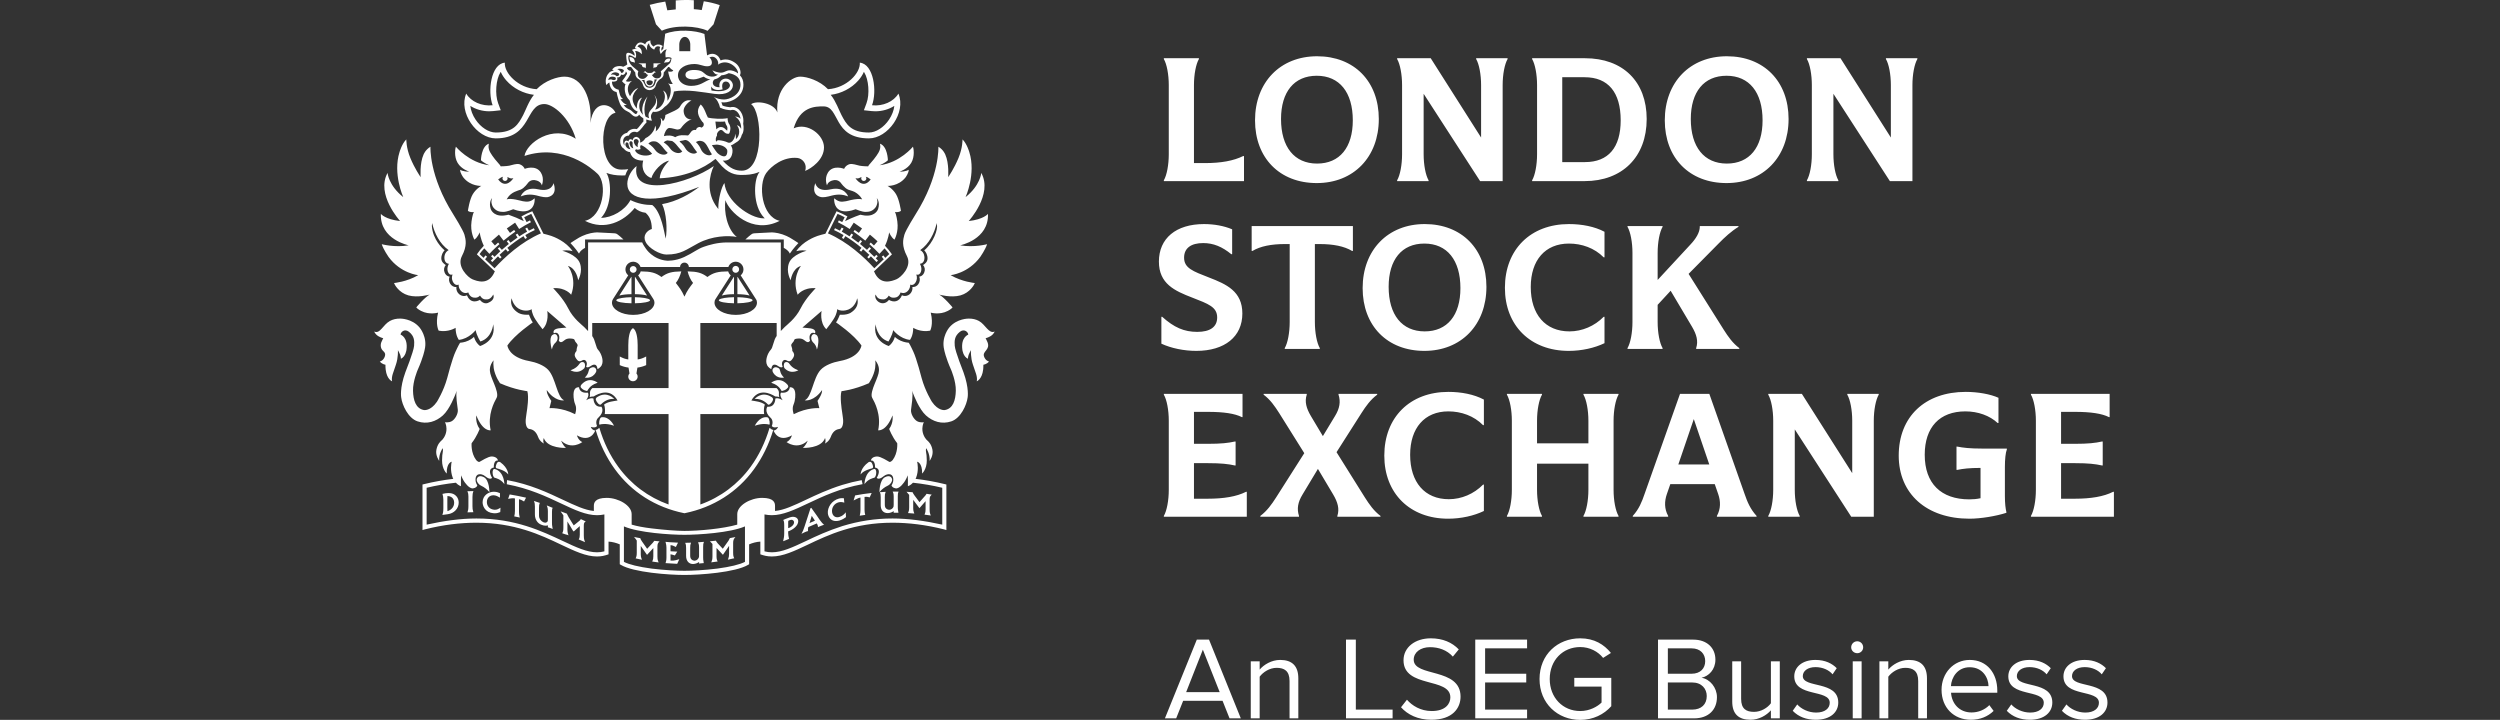 <svg width="382" height="110" viewBox="0 0 382 110" fill="none" xmlns="http://www.w3.org/2000/svg">
<rect x="0" y="0" width="382" height="110" fill="#333333" stroke="none"/>
<path d="M310.328 78.832C310.781 78.055 311.083 76.478 311.083 74.851V64.286C311.083 62.659 310.781 61.082 310.328 60.306V60.18H322.352V63.735H322.25C321.168 63.184 319.434 62.934 317.119 62.934H314.931V67.816H317.069C319.081 67.816 320.163 67.691 321.168 67.466H321.295V71.121H321.168C320.163 70.896 319.081 70.771 317.069 70.771H314.931V76.203H317.069C319.484 76.203 321.446 75.878 322.879 75.151H323.005V78.958H310.328V78.832ZM290.124 69.619C290.124 63.66 294.148 59.88 300.361 59.88C302.247 59.88 304.158 60.231 305.366 60.782V64.637H305.24C304.033 63.51 302.247 62.859 300.311 62.859C296.387 62.859 294.098 65.263 294.098 69.493C294.098 73.874 296.589 76.303 300.914 76.303C301.493 76.303 302.071 76.254 302.625 76.128V71.497C300.914 71.497 299.958 71.622 299.078 71.797H298.952V68.242H299.078C299.983 68.417 300.99 68.542 302.825 68.542H306.649V68.667C306.448 69.169 306.347 70.195 306.347 71.346V75.777C306.347 76.929 306.448 77.73 306.574 78.232V78.356C305.039 78.857 302.674 79.257 300.939 79.257C294.375 79.257 290.124 75.452 290.124 69.619ZM274.242 65.613V74.85C274.242 76.478 274.544 78.055 274.997 78.831V78.957H270.193V78.832C270.645 78.055 270.947 76.478 270.947 74.851V64.286C270.947 62.659 270.645 61.082 270.192 60.306V60.18H275.324L283.02 72.297V64.286C283.02 62.659 282.718 61.082 282.266 60.306V60.18H287.07V60.306C286.617 61.082 286.315 62.659 286.315 64.286V78.957H282.87L274.242 65.613ZM261.177 70.97L258.813 64.036L256.448 70.97H261.177ZM266.566 75.452C266.994 76.704 267.447 77.78 268.403 78.832V78.957H262.342V78.832C262.944 77.755 262.92 76.578 262.542 75.502L262.014 73.975H255.224L254.695 75.502C254.318 76.578 254.293 77.755 254.896 78.832V78.957H249.488V78.832C250.444 77.78 250.871 76.704 251.3 75.452L256.707 60.18H261.184L266.566 75.452ZM231.011 64.286C231.011 62.659 230.709 61.082 230.256 60.306V60.18H235.614V60.306C235.161 61.082 234.859 62.659 234.859 64.286V67.741H242.707V64.286C242.707 62.659 242.405 61.082 241.952 60.306V60.18H247.31V60.306C246.857 61.082 246.555 62.659 246.555 64.286V74.85C246.555 76.478 246.857 78.055 247.31 78.831V78.957H241.952V78.832C242.405 78.055 242.707 76.478 242.707 74.851V70.846H234.859V74.85C234.859 76.478 235.161 78.055 235.614 78.831V78.957H230.257V78.832C230.709 78.055 231.011 76.478 231.011 74.851V64.286ZM211.521 69.618C211.521 63.761 215.445 59.88 221.305 59.88C223.291 59.88 225.229 60.255 226.738 61.056V64.962H226.612C225.204 63.535 223.267 62.859 221.305 62.859C217.683 62.859 215.47 65.388 215.47 69.493C215.47 73.7 217.708 76.278 221.381 76.278C223.317 76.278 225.204 75.478 226.612 74.05H226.738V78.08C225.229 78.807 223.267 79.257 221.28 79.257C215.444 79.257 211.521 75.402 211.521 69.619L211.521 69.618ZM199.293 69.243L195.469 63.134C194.765 62.033 194.111 61.082 193.08 60.306V60.18H199.67V60.306C199.318 61.382 199.62 62.408 200.299 63.56L202.135 66.639L203.996 63.56C204.701 62.408 204.877 61.382 204.525 60.306V60.18H210.436V60.306C209.404 61.082 208.725 62.033 208.021 63.134L204.223 69.093L208.549 76.003C209.253 77.104 209.907 78.055 210.938 78.832V78.957H204.348V78.832C204.7 77.755 204.398 76.728 203.719 75.578L201.379 71.647L199.016 75.578C198.312 76.728 198.135 77.755 198.487 78.832V78.957H192.578V78.832C193.609 78.055 194.288 77.104 194.993 76.003L199.293 69.243ZM177.835 78.832C178.288 78.055 178.59 76.478 178.59 74.851V64.286C178.59 62.659 178.288 61.082 177.835 60.306V60.18H189.858V63.735H189.757C188.676 63.184 186.941 62.934 184.627 62.934H182.438V67.816H184.576C186.587 67.816 187.669 67.691 188.676 67.466H188.801V71.121H188.676C187.669 70.896 186.588 70.771 184.576 70.771H182.438V76.203H184.576C186.99 76.203 188.952 75.878 190.386 75.151H190.512V78.958H177.835L177.835 78.832ZM249.44 49.209V38.643C249.44 37.017 249.138 35.439 248.685 34.663V34.538H254.042V34.663C253.589 35.439 253.288 37.017 253.288 38.644V42.775L258.319 37.342C259.123 36.491 259.727 35.515 259.727 34.663V34.538H265.637V34.663C264.556 35.314 263.525 36.265 262.594 37.217L258.017 41.848L263.374 50.361C264.078 51.462 264.732 52.413 265.764 53.189V53.315H259.174V53.189C259.526 52.112 259.224 51.086 258.545 49.935L255.275 44.427L253.288 46.58V49.208C253.288 50.836 253.589 52.413 254.042 53.189V53.315H248.685V53.189C249.138 52.413 249.44 50.836 249.44 49.209ZM229.95 43.977C229.95 38.118 233.873 34.238 239.734 34.238C241.72 34.238 243.657 34.614 245.167 35.414V39.321H245.041C243.632 37.893 241.695 37.217 239.734 37.217C236.112 37.217 233.899 39.746 233.899 43.851C233.899 48.058 236.137 50.636 239.809 50.636C241.746 50.636 243.633 49.835 245.041 48.408H245.167V52.438C243.657 53.165 241.695 53.615 239.708 53.615C233.873 53.615 229.95 49.759 229.95 43.977ZM212.185 43.826C212.185 48.108 214.222 50.636 217.694 50.636C221.14 50.636 223.152 48.183 223.152 44.026C223.152 39.746 221.114 37.217 217.643 37.217C214.197 37.217 212.185 39.67 212.185 43.826ZM227.126 43.826C227.126 49.635 223.277 53.615 217.643 53.615C211.984 53.615 208.211 49.786 208.211 44.026C208.211 38.219 212.059 34.237 217.694 34.237C223.353 34.237 227.126 38.068 227.126 43.826ZM201.667 37.293H200.913V49.209C200.913 50.836 201.214 52.414 201.667 53.189V53.315H196.31V53.19C196.763 52.414 197.065 50.836 197.065 49.209V37.292H196.31C194.273 37.292 192.587 37.617 191.379 38.343H191.254V34.538H206.723V38.343H206.597C205.39 37.617 203.704 37.293 201.667 37.293ZM177.458 52.514V48.408H177.583C179.394 50.036 180.929 50.711 182.941 50.711C184.902 50.711 185.984 49.96 185.984 48.508C185.984 46.906 184.626 46.43 182.186 45.479C179.521 44.452 177.08 43.377 177.08 39.971C177.08 36.416 179.696 34.238 183.972 34.238C185.506 34.238 187.041 34.514 188.273 35.039V38.845H188.147C186.739 37.693 185.406 37.142 183.847 37.142C181.985 37.142 180.929 37.918 180.929 39.37C180.929 40.973 182.287 41.448 184.727 42.399C187.392 43.426 189.832 44.503 189.832 47.907C189.832 51.438 187.141 53.615 182.79 53.615C180.929 53.615 178.967 53.215 177.458 52.514ZM280.145 14.33V23.568C280.145 25.195 280.447 26.772 280.9 27.548V27.674H276.096V27.548C276.549 26.772 276.85 25.195 276.85 23.568V13.003C276.85 11.376 276.549 9.799 276.096 9.023V8.897H281.227L288.924 21.015V13.003C288.924 11.375 288.621 9.798 288.169 9.022V8.896H292.973V9.022C292.521 9.798 292.219 11.375 292.219 13.003V27.674H288.773L280.145 14.33ZM258.354 18.185C258.354 22.466 260.392 24.994 263.863 24.994C267.308 24.994 269.321 22.541 269.321 18.385C269.321 14.105 267.283 11.575 263.812 11.575C260.367 11.575 258.354 14.03 258.354 18.185ZM273.295 18.185C273.295 23.993 269.446 27.974 263.812 27.974C258.154 27.974 254.38 24.143 254.38 18.385C254.38 12.577 258.228 8.596 263.863 8.596C269.522 8.596 273.295 12.426 273.295 18.185ZM242.133 11.801H238.712V24.769H242.183C245.754 24.769 247.641 22.541 247.641 18.385C247.641 14.105 245.729 11.801 242.133 11.801ZM242.133 27.674H234.108V27.548C234.561 26.772 234.863 25.195 234.863 23.568V13.003C234.863 11.376 234.561 9.799 234.108 9.023V8.897H242.183C247.992 8.897 251.614 12.477 251.614 18.186C251.614 23.969 247.892 27.674 242.132 27.674L242.133 27.674ZM217.532 14.33V23.568C217.532 25.195 217.834 26.772 218.287 27.548V27.674H213.482V27.548C213.935 26.772 214.237 25.195 214.237 23.568V13.003C214.237 11.376 213.935 9.799 213.482 9.023V8.897H218.614L226.311 21.015V13.003C226.311 11.375 226.009 9.798 225.556 9.022V8.896H230.36V9.022C229.907 9.798 229.605 11.375 229.605 13.003V27.674H226.16L217.532 14.33ZM195.741 18.185C195.741 22.466 197.778 24.994 201.25 24.994C204.695 24.994 206.708 22.541 206.708 18.385C206.708 14.105 204.671 11.575 201.2 11.575C197.753 11.575 195.741 14.03 195.741 18.185ZM210.682 18.185C210.682 23.993 206.834 27.974 201.2 27.974C195.54 27.974 191.768 24.143 191.768 18.385C191.768 12.577 195.615 8.596 201.249 8.596C206.909 8.596 210.682 12.426 210.682 18.185ZM177.835 27.548C178.287 26.772 178.589 25.195 178.589 23.568V13.003C178.589 11.376 178.287 9.799 177.835 9.023V8.897H183.192V9.023C182.739 9.799 182.437 11.376 182.437 13.003V24.92H184.148C186.562 24.92 188.499 24.57 189.958 23.843H190.083V27.674H177.835L177.835 27.548ZM143.978 74.53V80.165C141.319 79.578 138.762 79.225 136.369 79.225C133.711 79.225 131.202 79.624 128.699 80.389C126.541 81.077 124.738 81.909 123.147 82.672C121.099 83.639 119.479 84.391 117.943 84.391C117.562 84.393 117.182 84.344 116.814 84.245V78.603C117.185 78.683 117.563 78.722 117.942 78.721C119.621 78.721 121.382 77.903 123.42 76.938C125.681 75.868 128.338 74.613 131.799 73.978L131.671 73.364C130.667 73.55 129.674 73.794 128.699 74.096C126.539 74.767 124.737 75.615 123.147 76.368C121.311 77.231 119.821 77.944 118.425 78.077V77.303C118.425 76.827 118.263 76.076 116.456 76.076C114.648 76.076 112.653 77.242 112.653 78.557V80.162C110.452 80.789 106.836 81.124 104.583 81.124C103.434 81.124 101.52 80.975 99.571 80.741C98.343 80.593 97.311 80.4 96.516 80.162V78.557C96.516 77.242 94.519 76.076 92.71 76.076C90.904 76.076 90.741 76.827 90.741 77.303V78.077C89.345 77.944 87.855 77.231 86.018 76.368C83.716 75.284 81.013 73.998 77.476 73.359L77.437 73.992C80.864 74.632 83.5 75.876 85.747 76.938C87.784 77.903 89.543 78.721 91.222 78.721C91.602 78.722 91.98 78.683 92.35 78.603V84.245C91.983 84.344 91.603 84.393 91.222 84.391C89.686 84.391 88.067 83.639 86.017 82.672C82.793 81.167 78.78 79.225 72.795 79.225C70.403 79.225 67.847 79.578 65.191 80.165V74.53C66.66 74.18 68.151 73.923 69.653 73.759C70.035 74.173 70.431 74.297 70.431 74.297C70.416 74.1 70.431 72.452 70.475 72.661C70.522 72.868 70.858 73.47 70.858 73.47C70.964 73.643 71.663 74.716 72.295 74.621C72.741 74.554 72.888 74.308 72.934 74.192L72.918 74.158C72.696 73.756 72.67 73.489 72.67 73.489C72.551 72.305 73.487 72.231 74.176 72.797C74.934 73.419 75.186 73.014 75.186 73.014C74.34 71.521 75.448 71.445 75.448 71.445C75.426 70.186 76.084 70.375 76.084 70.375C76.051 70.056 75.722 69.772 75.153 69.748C74.599 69.728 73.474 70.475 73.276 70.569C73.078 70.664 72.764 70.304 72.764 70.304C71.916 69.182 72.062 67.727 72.062 67.727C72.867 66.712 73.291 65.544 73.291 65.544C72.589 64.57 72.78 63.476 72.78 63.476C73.772 66.01 74.972 65.748 74.972 65.748C74.475 63.36 75.5 61.482 75.893 60.769C76.141 60.322 75.79 59.351 75.529 58.708C75.529 58.708 75.024 57.53 74.921 57.071C74.819 56.613 74.728 55.925 75.417 55.047L75.408 55.112C75.371 55.381 75.371 55.687 75.437 56.236C75.504 56.785 75.801 57.519 76.01 57.907C76.129 58.131 76.259 58.349 76.399 58.56C78.719 59.584 80.576 59.771 80.576 59.771C80.84 60.635 80.553 62.551 80.471 63.032C80.393 63.513 80.327 64.147 80.327 64.147C80.297 64.504 80.333 65.485 80.912 65.551C81.49 65.617 81.943 66.01 82.214 66.752C82.485 67.495 83.105 67.771 83.105 67.771C82.909 67.371 83.092 66.934 83.092 66.934C83.668 68.572 86.478 68.44 86.478 68.44C85.958 67.99 85.746 67.333 85.746 67.333C87.318 68.821 88.971 67.553 88.971 67.553C88.312 67.226 88.153 66.52 88.153 66.52C90.287 67.735 90.953 65.79 90.953 65.79C90.383 65.691 90.28 65.229 90.28 65.229C91.041 65.464 91.224 65.095 91.224 65.095C90.873 64.241 91.429 63.818 91.429 63.818C92.46 62.865 91.897 62.143 91.897 62.143C90.668 62.268 90.683 60.899 90.683 60.899C90.222 60.71 89.563 61.161 89.563 61.161C90.149 60.346 89.812 59.995 89.812 59.995C88.489 60.142 88.481 59.175 88.481 59.175C87.925 59.138 87.743 59.538 87.669 59.88C87.595 60.223 87.61 61.147 87.903 61.817C88.196 62.487 87.874 63.288 87.874 63.288C85.765 62.211 83.961 62.363 83.961 62.363L84.239 61.256C83.406 60.055 83.551 59.611 83.551 59.611C84.752 61.316 86.053 61.182 86.053 61.182L86.178 61.156H86.189C85.095 60.701 84.945 57.783 83.763 56.51C83.102 55.797 81.857 55.351 80.897 55.179C77.695 54.608 77.531 52.794 77.531 52.794L77.537 52.779C78.691 51.105 81.41 49.262 81.41 49.262C81.189 49.018 80.824 48.087 80.824 48.087C79.719 48.163 79.193 47.803 79.193 47.803C77.642 46.843 78.184 45.575 78.184 45.575C78.197 45.721 78.483 46.894 79.537 47.303C80.589 47.708 81.255 47.237 81.255 47.237C81.255 47.237 81.161 47.368 81.453 48.133C81.745 48.895 82.901 50.302 82.901 50.302C83.968 49.262 83.618 47.519 83.618 47.519C84.034 47.898 86.549 50.055 86.549 50.055C86.386 50.052 85.263 50.182 85.263 50.182C84.317 50.362 84.627 50.926 84.627 50.926C84.878 50.796 85.188 50.79 85.381 51.167C85.573 51.541 85.383 52.062 85.383 52.062C85.64 52.419 85.878 52.303 86.298 51.954C86.718 51.605 87.446 51.733 87.629 51.796C87.812 51.858 87.816 52.025 87.874 52.144C87.975 52.344 88.376 52.636 88.238 52.863C88.085 53.267 88.093 53.629 88.093 53.629C88.093 53.629 87.859 53.866 87.819 54.145C87.778 54.424 87.942 54.695 88.215 55.021C88.488 55.347 88.853 55.127 88.853 55.127C88.936 55.084 89.257 54.848 89.514 55.136C89.835 55.495 89.562 56.055 89.562 56.055C89.788 56.256 90.141 56.003 90.215 55.961C90.29 55.918 90.603 55.651 90.929 55.734C91.254 55.816 91.297 56.401 91.297 56.401C91.763 56.188 91.938 55.806 91.938 55.806C92.332 55.033 91.76 53.938 91.586 53.699C91.412 53.46 91.278 53.349 91.19 53.121C91.101 52.893 90.941 52.361 90.785 51.888C90.731 51.724 90.625 51.539 90.492 51.35V49.354H102.155V59.293H90.518C89.906 59.852 90.281 60.196 90.096 60.669C90.302 60.617 90.433 60.573 90.714 60.576C91.506 60.084 93.288 59.274 94.364 61.197C93.706 61.309 92.883 61.372 92.302 61.817C92.469 62.215 92.468 62.884 92.408 63.266H102.156V77.089C99.042 75.963 96.414 73.998 94.466 71.321C93.205 69.585 92.243 67.599 91.581 65.37C91.402 65.536 91.206 65.677 91.012 65.688C91.693 67.926 92.675 69.934 93.951 71.69C96.496 75.193 100.149 77.514 104.52 78.411L104.584 78.424L104.648 78.411C109.018 77.514 112.673 75.193 115.216 71.69C116.495 69.934 117.476 67.926 118.156 65.688C117.963 65.677 117.767 65.536 117.589 65.371C116.924 67.6 115.964 69.586 114.703 71.321C112.784 73.972 110.104 75.982 107.015 77.088V63.266H116.761C116.7 62.884 116.701 62.215 116.868 61.817C116.288 61.372 115.464 61.309 114.808 61.196C115.88 59.274 117.66 60.084 118.454 60.576C118.736 60.573 118.866 60.617 119.074 60.669C118.888 60.196 119.264 59.852 118.653 59.293H107.014V49.354H118.675V51.335C118.539 51.529 118.428 51.72 118.372 51.888L117.967 53.121C117.879 53.349 117.747 53.458 117.571 53.699C117.395 53.94 116.825 55.033 117.22 55.806C117.22 55.806 117.394 56.188 117.859 56.402C117.859 56.402 117.903 55.817 118.228 55.734C118.554 55.65 118.867 55.917 118.941 55.961C119.016 56.005 119.369 56.256 119.595 56.055C119.595 56.055 119.322 55.495 119.643 55.136C119.9 54.848 120.221 55.083 120.304 55.127C120.304 55.127 120.669 55.347 120.942 55.021C121.215 54.695 121.378 54.425 121.339 54.145C121.299 53.865 121.065 53.629 121.065 53.629C121.079 52.904 120.726 52.857 121.013 52.483C121.506 51.967 121.255 51.892 121.527 51.796C121.711 51.733 122.44 51.607 122.86 51.954C123.279 52.301 123.517 52.419 123.775 52.062C123.775 52.062 123.585 51.541 123.776 51.167C123.969 50.79 124.279 50.796 124.53 50.926C124.53 50.926 124.84 50.362 123.895 50.182C123.895 50.182 122.771 50.052 122.608 50.055L125.54 47.519C125.54 47.519 125.19 49.262 126.256 50.302C126.256 50.302 127.413 48.895 127.705 48.133C127.996 47.367 127.902 47.237 127.902 47.237C127.902 47.237 128.568 47.707 129.619 47.303C130.674 46.894 130.96 45.721 130.973 45.575C130.973 45.575 131.515 46.843 129.964 47.803C129.964 47.803 129.438 48.163 128.333 48.087C128.333 48.087 127.969 49.019 127.747 49.262C127.747 49.262 130.466 51.105 131.621 52.778L131.627 52.794C131.627 52.794 131.462 54.608 128.261 55.179C127.3 55.351 126.055 55.797 125.394 56.51C124.213 57.783 124.062 60.701 122.968 61.156H122.98L123.104 61.182C123.104 61.182 124.406 61.316 125.605 59.611C125.605 59.611 125.751 60.055 124.917 61.256L125.197 62.363C125.197 62.363 123.392 62.211 121.283 63.288C121.283 63.288 120.961 62.485 121.254 61.817C121.547 61.149 121.56 60.223 121.488 59.88C121.416 59.538 121.232 59.138 120.676 59.175C120.676 59.175 120.668 60.142 119.345 59.995C119.345 59.995 119.008 60.346 119.594 61.161C119.594 61.161 118.935 60.71 118.474 60.899C118.474 60.899 118.489 62.268 117.26 62.143C117.26 62.143 116.698 62.865 117.727 63.818C117.727 63.818 118.284 64.241 117.933 65.095C117.933 65.095 118.117 65.464 118.877 65.229C118.877 65.229 118.774 65.691 118.203 65.79C118.203 65.79 118.87 67.735 121.005 66.52C121.005 66.52 120.845 67.226 120.186 67.553C120.186 67.553 121.839 68.821 123.411 67.333C123.411 67.333 123.199 67.99 122.679 68.44C122.679 68.44 125.489 68.572 126.066 66.934C126.066 66.934 126.248 67.37 126.052 67.771C126.052 67.771 126.673 67.495 126.944 66.752C127.214 66.01 127.668 65.619 128.246 65.551C128.823 65.484 128.859 64.504 128.83 64.147C128.83 64.147 128.764 63.513 128.685 63.032C128.606 62.551 128.317 60.635 128.58 59.771C128.58 59.771 130.439 59.585 132.757 58.56C132.757 58.56 132.938 58.296 133.148 57.907C133.357 57.519 133.655 56.785 133.719 56.236C133.783 55.687 133.786 55.381 133.749 55.112L133.74 55.047C134.429 55.925 134.338 56.611 134.236 57.071C134.133 57.53 133.628 58.708 133.628 58.708C133.367 59.352 133.016 60.322 133.263 60.769C133.657 61.482 134.682 63.36 134.184 65.747C134.184 65.747 135.385 66.01 136.378 63.476C136.378 63.476 136.569 64.57 135.866 65.544C135.866 65.544 136.291 66.711 137.096 67.727C137.096 67.727 137.241 69.182 136.393 70.304C136.393 70.304 136.078 70.666 135.882 70.569C135.686 70.472 134.559 69.728 134.005 69.749C133.435 69.772 133.106 70.056 133.073 70.375C133.073 70.375 133.731 70.186 133.709 71.445C133.709 71.445 134.816 71.521 133.971 73.014C133.971 73.014 134.223 73.419 134.982 72.797C135.67 72.231 136.606 72.305 136.487 73.489C136.487 73.489 136.462 73.756 136.239 74.158L136.223 74.192C136.269 74.308 136.416 74.554 136.862 74.622C137.494 74.716 138.193 73.643 138.299 73.47C138.299 73.47 138.636 72.868 138.681 72.662C138.726 72.452 138.741 74.1 138.726 74.298C138.726 74.298 139.122 74.173 139.503 73.76C141.01 73.922 142.504 74.18 143.978 74.53ZM113.831 83.487V85.852C113.031 86.266 111.573 86.617 109.595 86.881C107.65 87.125 105.731 87.218 104.583 87.218C103.434 87.218 101.516 87.124 99.571 86.881C97.594 86.617 96.136 86.266 95.335 85.852V80.433C97.584 81.406 102.421 81.718 104.583 81.718C106.745 81.718 111.584 81.406 113.831 80.433V83.487ZM74.538 46.295C74.083 46.462 73.628 46.2 73.327 45.828C73.221 45.888 72.884 46.054 72.506 46.054C71.936 46.054 71.558 45.637 71.34 45.118C70.54 45.533 69.598 44.739 69.744 43.854C68.948 43.941 68.38 43.001 68.699 42.27C68.538 42.253 68.124 42.15 67.921 41.592C67.849 41.409 67.829 41.209 67.863 41.016C67.897 40.822 67.985 40.641 68.115 40.493C67.949 40.399 67.451 40.079 67.433 39.536C67.413 38.952 67.684 38.491 67.936 38.255C67.665 38.026 66.115 36.623 65.989 34.519C65.989 34.507 65.987 34.41 66.003 34.354C66.003 34.345 66.032 34.091 66.032 34.082C66.379 35.648 67.191 37.257 68.553 38.219C68.126 38.445 67.895 38.874 67.903 39.404C67.913 40.001 68.227 40.27 68.594 40.309C68.217 40.962 68.42 41.472 68.441 41.528C68.57 41.875 68.794 42.054 69.15 41.945C68.902 42.593 69.217 43.084 69.251 43.14C69.453 43.471 69.685 43.54 69.847 43.54C69.928 43.539 70.009 43.521 70.082 43.485C70.043 44.12 70.526 44.776 71.153 44.776C71.291 44.776 71.428 44.744 71.552 44.683C71.668 45.056 71.934 45.368 72.241 45.441C72.297 45.455 72.927 45.651 73.345 45.165C73.563 45.538 73.866 45.749 74.166 45.749C74.444 45.749 74.898 45.847 75.379 45C75.636 45.72 74.973 46.129 74.538 46.295ZM75.562 40.99L74.12 39.619C74.203 39.506 74.301 39.376 74.425 39.224L74.178 39.025C74.079 39.148 73.983 39.273 73.89 39.4L73.278 38.82C73.461 38.563 73.701 38.271 73.997 37.948L74.78 38.788C75.116 38.429 75.465 38.082 75.827 37.749C75.988 37.596 76.152 37.447 76.319 37.3L76.11 37.062C75.944 37.208 75.78 37.357 75.619 37.509L75.07 36.872C75.45 36.52 75.84 36.179 76.239 35.849L76.944 36.77C77.523 36.285 78.123 35.826 78.743 35.395L78.563 35.135C78.349 35.284 78.137 35.436 77.927 35.591L77.438 34.906C77.852 34.599 78.275 34.304 78.707 34.021L79.323 34.992C80.018 34.546 80.432 34.295 81.124 33.956L80.986 33.672C80.811 33.758 80.638 33.847 80.466 33.939L80.095 33.198C80.493 32.985 80.851 32.814 81.181 32.679L82.652 35.656C79.648 36.962 77.16 39.245 75.562 40.99ZM93.66 45.713L95.992 42.075C95.851 41.958 95.739 41.81 95.666 41.643C95.592 41.476 95.558 41.294 95.567 41.112C95.576 40.929 95.627 40.752 95.717 40.592C95.806 40.433 95.932 40.297 96.084 40.194C96.236 40.091 96.409 40.025 96.591 40C96.773 39.976 96.958 39.994 97.131 40.053C97.305 40.111 97.463 40.209 97.592 40.339C97.721 40.469 97.818 40.627 97.875 40.8H103.916V40.791C103.916 40.615 103.986 40.446 104.112 40.321C104.237 40.197 104.407 40.127 104.584 40.127C104.761 40.127 104.931 40.197 105.056 40.321C105.182 40.446 105.252 40.615 105.252 40.791V40.8H111.292C111.37 40.564 111.521 40.359 111.723 40.214C111.924 40.068 112.167 39.99 112.416 39.99C113.069 39.99 113.601 40.519 113.601 41.167C113.602 41.34 113.564 41.511 113.49 41.668C113.417 41.825 113.309 41.964 113.176 42.075L115.509 45.713C115.616 45.864 115.666 46.043 115.666 46.247C115.666 47.279 114.209 48.115 112.419 48.115C110.628 48.115 109.175 47.279 109.175 46.247C109.175 46.043 109.219 45.864 109.324 45.713L111.658 42.073C111.469 41.916 111.333 41.704 111.27 41.466C109.708 41.483 108.999 41.654 108.094 42.325C107.217 41.675 106.524 41.495 105.066 41.467C105.233 42.13 105.524 42.781 105.899 43.234C105.383 43.916 105.035 44.325 104.583 45.324C104.135 44.325 103.785 43.916 103.267 43.235C103.644 42.781 103.934 42.13 104.103 41.467C102.643 41.495 101.948 41.675 101.073 42.325C100.168 41.654 99.459 41.483 97.897 41.466C97.834 41.704 97.698 41.916 97.509 42.075L99.844 45.713C99.95 45.863 100 46.043 100 46.247C100 47.279 98.546 48.115 96.753 48.115C94.96 48.115 93.508 47.279 93.508 46.247C93.508 46.043 93.557 45.864 93.66 45.713ZM127.979 32.68C128.309 32.815 128.665 32.986 129.065 33.198L128.693 33.939C128.522 33.847 128.349 33.758 128.174 33.673L128.035 33.957C128.721 34.292 129.132 34.541 129.836 34.993L130.453 34.022C130.884 34.304 131.308 34.6 131.722 34.907L131.232 35.591L130.597 35.136L130.417 35.396C131.058 35.84 131.608 36.265 132.215 36.771L132.92 35.849C133.313 36.173 133.705 36.517 134.089 36.873L133.54 37.51C133.361 37.341 133.201 37.195 133.05 37.063L132.84 37.301C133.375 37.773 133.889 38.27 134.379 38.788L135.162 37.949C135.457 38.272 135.697 38.564 135.881 38.82L135.27 39.401C135.19 39.29 135.097 39.17 134.981 39.026L134.733 39.224C134.839 39.353 134.941 39.485 135.039 39.62L133.597 40.991C131.999 39.246 129.511 36.963 126.507 35.657L127.979 32.68ZM133.78 45.001C134.037 45.453 134.18 45.749 134.993 45.749C135.221 45.749 135.548 45.618 135.814 45.166C135.876 45.239 136.163 45.627 136.918 45.442C137.123 45.392 137.451 45.183 137.607 44.683C137.715 44.733 137.828 44.776 138.006 44.776C138.184 44.776 138.441 44.725 138.691 44.481C139.019 44.159 139.093 43.743 139.077 43.486C139.169 43.523 139.212 43.54 139.312 43.54C139.474 43.54 139.706 43.472 139.908 43.141C140.016 42.963 140.082 42.763 140.099 42.555C140.117 42.348 140.086 42.139 140.009 41.946C140.364 42.055 140.59 41.876 140.718 41.528C140.837 41.206 140.826 40.763 140.564 40.309C141.197 40.242 141.253 39.616 141.256 39.404C141.256 39.33 141.29 38.581 140.606 38.219C141.96 37.262 142.777 35.659 143.126 34.083C143.126 34.092 143.155 34.346 143.155 34.355C143.338 34.999 142.651 37.046 141.223 38.256C141.475 38.492 141.745 38.953 141.726 39.536C141.708 40.08 141.21 40.4 141.043 40.494C141.174 40.641 141.262 40.822 141.296 41.016C141.331 41.21 141.31 41.41 141.238 41.593C141.035 42.151 140.621 42.253 140.46 42.271C140.537 42.46 140.563 42.666 140.538 42.868C140.513 43.071 140.436 43.263 140.315 43.428C140.217 43.573 140.081 43.688 139.923 43.763C139.764 43.838 139.589 43.87 139.414 43.855C139.517 44.474 139.039 45.225 138.283 45.225C138.122 45.226 137.963 45.19 137.818 45.119C137.4 46.117 136.594 46.262 135.832 45.828C134.864 47.023 133.474 45.858 133.78 45.001ZM76.526 27.135C76.633 27.072 76.751 27.028 76.874 27.006C76.811 27.076 76.776 27.165 76.775 27.259C76.776 27.363 76.817 27.462 76.891 27.536C76.965 27.609 77.064 27.651 77.169 27.651C77.239 27.651 77.308 27.632 77.368 27.596C77.428 27.56 77.477 27.509 77.511 27.448C77.545 27.387 77.562 27.318 77.56 27.248C77.558 27.179 77.537 27.111 77.5 27.052C77.619 27.087 77.745 27.134 77.883 27.21C78.071 27.313 78.445 27.228 78.445 27.228L78.432 27.249C78.432 27.249 77.31 29.025 76.116 27.412L76.526 27.135ZM130.726 27.249L130.714 27.228C130.714 27.228 131.088 27.313 131.275 27.21C131.414 27.134 131.539 27.087 131.658 27.052C131.621 27.111 131.6 27.179 131.598 27.249C131.596 27.319 131.613 27.388 131.647 27.449C131.681 27.51 131.73 27.561 131.791 27.597C131.851 27.633 131.92 27.652 131.99 27.652C132.094 27.651 132.194 27.609 132.268 27.536C132.341 27.462 132.383 27.363 132.383 27.259C132.382 27.166 132.347 27.076 132.285 27.006C132.458 27.04 132.582 27.103 132.632 27.135L133.043 27.413C131.848 29.026 130.726 27.25 130.726 27.25V27.249ZM151.986 50.657C151.096 51.07 150.574 49.579 149.573 49.039C149.109 48.788 148.592 48.675 148.02 48.681C148.02 48.681 146.215 48.642 145.047 50.043C145.047 50.043 143.787 51.498 144.274 53.458C144.274 53.458 144.482 54.616 145.349 56.55C145.349 56.55 146.083 58.26 146.049 59.699C146.016 61.139 145.634 62.436 144.373 62.656C144.373 62.656 143.383 62.835 142.399 61.395C142.399 61.395 141.378 59.782 140.83 57.783C140.83 57.783 140.065 54.784 139.538 53.693C139.538 53.693 139.118 52.772 138.86 52.374C138.86 52.374 138.178 52.331 137.593 52.05C137.009 51.77 136.731 51.473 136.731 51.473C136.731 51.473 136.546 52.324 135.808 52.871C135.808 52.871 133.252 52.147 133.797 49.547C133.797 49.547 133.926 51.598 135.752 52.181C135.752 52.181 136.312 51.336 136.483 50.445C136.483 50.445 137.489 51.782 139.047 51.932C139.047 51.932 139.536 51.35 139.542 50.088C139.542 50.088 140.652 50.814 142.127 50.527C142.127 50.527 142.664 49.601 142.216 47.768C142.216 47.768 143.553 48.169 144.807 47.513C144.807 47.513 145.297 47.276 145.551 46.98C145.551 46.98 145.351 46.693 144.814 46.139C144.276 45.58 143.876 45.225 143.505 45.012C143.505 45.012 145.3 45.541 146.759 45.135C148.217 44.724 148.879 43.481 148.954 43.248C148.954 43.248 147.007 43.071 145.258 42.045C145.258 42.045 147.934 41.79 149.791 39.249C149.791 39.249 150.56 38.151 150.829 37.311C150.829 37.311 148.885 37.851 146.705 37.487C146.705 37.487 151.109 36.613 150.963 32.682C150.963 32.682 150.29 33.527 148.02 33.776C148.02 33.776 151.753 29.698 149.939 26.422C149.939 26.422 149.791 28.329 147.539 30.12C147.539 30.12 149.164 26.553 148.108 23.234C148.108 23.234 147.759 21.982 147.073 21.298C147.073 21.298 147.105 22.573 146.457 24.143C145.809 25.712 144.979 26.925 144.88 27.071C144.88 27.071 145.053 24.96 144.439 23.612C144.439 23.612 144.161 22.878 143.384 22.418C143.384 22.418 143.627 26.88 139.896 32.755C139.896 32.755 138.379 35.169 138.185 35.879C137.989 36.605 137.747 37.538 138.58 39.134C139.413 40.729 137.636 42.408 136.978 42.672C136.321 42.935 134.477 43.719 133.556 41.469L133.522 41.377L133.58 41.44L136.293 38.863C135.948 38.352 135.685 38.047 135.231 37.557C135.772 36.429 135.86 35.495 135.86 35.495C135.86 35.495 136.119 36.23 136.672 36.618C136.672 36.618 137.34 35.497 137.111 33.837C137.111 33.837 136.99 32.843 136.749 32.395C136.749 32.395 137.287 32.507 137.663 32.219C137.663 32.219 137.427 30.506 136.906 29.657C136.384 28.809 135.62 28.404 135.62 28.404C135.62 28.404 137.262 28.497 138.359 27.117C138.359 27.117 138.874 26.427 138.85 25.937C138.85 25.937 138.47 26.236 137.449 26.232C137.449 26.232 138.653 25.872 139.235 24.888C139.816 23.904 139.595 22.636 139.502 22.413C139.502 22.413 137.498 24.864 134.405 25.251C134.405 25.251 135.216 24.923 135.67 24.486C135.67 24.486 135.633 22.353 134.455 21.953C134.455 21.953 134.683 22.586 134.222 23.337C134.222 23.337 133.849 24.019 132.943 25.018C132.943 25.018 132.716 25.251 132.656 25.418C132.656 25.418 131.808 25.411 131.34 25.315C130.872 25.22 130.256 24.962 129.789 25.091C129.789 25.091 129.224 25.238 128.982 25.798C128.982 25.798 127.282 25.105 126.501 26.386C125.928 27.329 126.367 28.326 126.367 28.326C126.367 28.326 126.462 27.67 127.428 27.525C127.428 27.525 128.035 27.394 128.462 27.919C128.462 27.919 129.022 28.752 129.62 28.984C130.02 29.14 130.501 29.196 130.949 29.559C130.949 29.559 131.398 29.895 131.622 30.266C131.657 30.334 131.696 30.401 131.738 30.466C131.738 30.466 131.336 30.324 130.527 30.466C129.719 30.607 129.602 30.696 129.271 30.747C128.94 30.799 128.557 30.867 128.283 30.771C128.283 30.771 127.867 30.67 127.468 30.295C127.468 30.295 127.302 31.663 128.402 32.149C128.402 32.149 128.978 32.464 130.135 32.163C130.135 32.163 130.65 32.015 130.745 31.972C130.745 31.972 131.703 32.385 132.258 32.38C132.814 32.374 133.323 32.292 133.806 31.663C133.806 31.663 134.153 31.159 134.047 30.61C134.047 30.61 133.999 30.321 133.966 30.268C133.966 30.268 134.525 30.826 134.177 31.933C134.177 31.933 133.849 33.022 132.323 32.945C132.323 32.945 131.988 32.937 131.457 32.81C131.457 32.81 130.299 33.195 129.119 33.792L129.483 33.065C128.873 32.738 128.548 32.56 127.823 32.277L126.125 35.712C125.85 35.779 125.232 35.937 124.91 36.051C124.548 36.179 122.674 36.869 121.663 38.388C121.663 38.388 122.358 38.14 123.244 38.316C123.244 38.316 121.042 38.878 120.552 40.211C120.062 41.543 120.816 42.824 120.816 42.824C120.816 42.824 121.042 41.018 122.38 40.633C122.38 40.633 120.925 42.46 121.884 45.038C121.884 45.038 122.717 43.883 124.638 44.036C124.638 44.036 123.112 45.553 122.333 47.127C121.554 48.698 120.161 49.703 119.909 49.964C119.806 50.072 119.569 50.302 119.309 50.579V37.044H111.172C109.602 37.036 108.312 37.44 107.523 37.714C106.508 38.072 105.952 38.625 104.538 39.278C103.124 39.931 101.897 39.834 101.897 39.834C99.727 39.648 98.684 37.986 98.684 37.986C98.684 37.986 98.216 37.323 98.128 37.041H89.859V50.59C89.595 50.307 89.353 50.073 89.25 49.963C88.997 49.702 87.605 48.697 86.826 47.127C86.046 45.552 84.521 44.036 84.521 44.036C86.441 43.883 87.274 45.037 87.274 45.037C88.233 42.459 86.778 40.632 86.778 40.632C88.116 41.018 88.343 42.823 88.343 42.823C88.343 42.823 89.096 41.541 88.606 40.21C88.115 38.879 85.914 38.315 85.914 38.315C86.8 38.14 87.496 38.387 87.496 38.387C86.484 36.869 84.61 36.178 84.248 36.05C83.927 35.936 83.309 35.779 83.033 35.711L81.335 32.276C80.67 32.537 80.365 32.694 79.675 33.064L80.039 33.792C79.282 33.414 78.501 33.086 77.702 32.809C77.171 32.937 76.834 32.944 76.834 32.944C75.309 33.021 74.98 31.933 74.98 31.933C74.633 30.826 75.193 30.268 75.193 30.268C75.159 30.32 75.111 30.61 75.111 30.61C75.005 31.159 75.352 31.663 75.352 31.663C75.836 32.291 76.343 32.373 76.901 32.379C77.458 32.385 78.413 31.972 78.413 31.972C78.509 32.014 79.023 32.163 79.023 32.163C80.18 32.463 80.756 32.148 80.756 32.148C81.856 31.663 81.69 30.295 81.69 30.295C80.993 30.95 80.443 30.83 79.887 30.747C79.616 30.704 78.113 30.22 77.421 30.465C77.438 30.422 77.537 30.266 77.537 30.266C78.101 29.332 79.183 29.121 79.538 28.983C80.136 28.751 80.696 27.918 80.696 27.918C81.124 27.393 81.731 27.525 81.731 27.525C82.696 27.67 82.792 28.325 82.792 28.325C82.792 28.325 83.23 27.329 82.657 26.385C81.876 25.105 80.177 25.798 80.177 25.798C79.934 25.237 79.369 25.09 79.369 25.09C78.902 24.962 78.287 25.22 77.818 25.315C77.35 25.409 76.502 25.417 76.502 25.417C76.443 25.25 76.216 25.017 76.216 25.017C75.309 24.019 74.937 23.336 74.937 23.336C74.476 22.586 74.704 21.953 74.704 21.953C73.526 22.353 73.488 24.486 73.488 24.486C73.943 24.922 74.754 25.25 74.754 25.25C71.66 24.864 69.657 22.413 69.657 22.413C69.563 22.636 69.342 23.902 69.924 24.887C70.505 25.872 71.709 26.231 71.709 26.231C70.688 26.236 70.308 25.937 70.308 25.937C70.285 26.427 70.799 27.116 70.799 27.116C71.896 28.497 73.539 28.404 73.539 28.404C73.539 28.404 72.772 28.81 72.252 29.657C71.732 30.504 71.495 32.219 71.495 32.219C71.871 32.507 72.409 32.395 72.409 32.395C72.168 32.842 72.048 33.836 72.048 33.836C71.818 35.496 72.485 36.618 72.485 36.618C73.039 36.229 73.298 35.494 73.298 35.494C73.298 35.494 73.386 36.428 73.927 37.556C73.49 38.028 73.222 38.332 72.865 38.863L75.579 41.439L75.636 41.376L75.602 41.469C74.681 43.718 72.837 42.933 72.18 42.671C71.523 42.409 69.744 40.727 70.578 39.133C71.411 37.54 71.169 36.604 70.974 35.878C70.779 35.168 69.262 32.754 69.262 32.754C65.531 26.88 65.774 22.418 65.774 22.418C64.997 22.877 64.72 23.612 64.72 23.612C64.105 24.959 64.278 27.07 64.278 27.07C64.179 26.924 63.349 25.712 62.701 24.142C62.054 22.572 62.086 21.298 62.086 21.298C61.399 21.981 61.05 23.233 61.05 23.233C59.995 26.552 61.618 30.12 61.618 30.12C59.367 28.329 59.219 26.422 59.219 26.422C57.405 29.698 61.138 33.776 61.138 33.776C58.868 33.527 58.195 32.682 58.195 32.682C58.049 36.613 62.453 37.487 62.453 37.487C60.273 37.851 58.328 37.312 58.328 37.312C58.597 38.151 59.367 39.249 59.367 39.249C61.224 41.79 63.901 42.045 63.901 42.045C62.152 43.071 60.204 43.248 60.204 43.248C60.28 43.481 60.941 44.724 62.399 45.135C63.858 45.541 65.653 45.012 65.653 45.012C65.281 45.225 64.882 45.58 64.344 46.138C63.807 46.693 63.607 46.98 63.607 46.98C63.861 47.276 64.351 47.513 64.351 47.513C65.606 48.169 66.942 47.768 66.942 47.768C66.495 49.601 67.032 50.527 67.032 50.527C68.507 50.814 69.616 50.088 69.616 50.088C69.622 51.35 70.111 51.932 70.111 51.932C71.669 51.782 72.675 50.445 72.675 50.445C72.846 51.336 73.406 52.181 73.406 52.181C75.232 51.598 75.362 49.547 75.362 49.547C75.906 52.147 73.35 52.871 73.35 52.871C72.612 52.324 72.427 51.473 72.427 51.473C72.427 51.473 72.151 51.768 71.565 52.05C70.98 52.333 70.298 52.374 70.298 52.374C70.04 52.772 69.621 53.693 69.621 53.693C69.093 54.784 68.329 57.783 68.329 57.783C67.781 59.782 66.759 61.395 66.759 61.395C65.775 62.835 64.785 62.656 64.785 62.656C63.525 62.436 63.14 61.138 63.109 59.699C63.075 58.26 63.809 56.55 63.809 56.55C64.676 54.616 64.884 53.458 64.884 53.458C65.371 51.498 64.11 50.043 64.11 50.043C62.943 48.642 61.139 48.681 61.139 48.681C60.566 48.675 60.049 48.788 59.585 49.039C58.501 49.624 58.086 51.081 57.172 50.657C57.283 50.926 57.529 51.156 57.529 51.156C57.906 51.516 58.562 51.69 58.562 51.69C58.562 51.69 58.387 51.97 58.261 52.304C58.153 52.591 58.148 52.907 58.248 53.197C58.443 53.732 59.028 53.773 58.804 54.457C58.579 55.142 58.038 55.238 58.038 55.238C58.372 55.662 58.896 55.731 58.896 55.731C58.892 55.978 58.904 56.226 58.931 56.472C59.106 57.972 59.914 58.266 59.914 58.266C59.833 58.015 59.881 57.549 60.012 57.14C60.143 56.732 60.492 55.727 60.492 55.727C60.874 54.628 60.8 53.501 60.8 53.501L60.966 53.813C61.303 54.421 61.251 54.822 61.251 54.822C61.988 54.497 62.108 53.462 62.108 53.462C62.374 51.523 61.209 51.132 61.209 51.132C61.215 50.751 61.816 50.171 62.48 50.695C63.335 51.364 63.328 52.108 63.273 52.848C63.205 53.712 61.94 56.881 61.94 56.881C61.04 59.367 61.304 60.733 61.304 60.733C61.445 61.869 62.344 63.892 63.798 64.384C65.252 64.876 66.629 64.417 67.676 63.473C68.723 62.53 69.553 60.335 69.625 60.151C69.696 59.967 69.79 59.713 69.79 59.713C69.607 60.443 69.889 61.999 69.953 62.615C70.017 63.237 69.523 64.072 69.042 64.35C68.561 64.627 67.994 64.514 67.994 64.514C68.146 64.818 68.188 65.148 68.188 65.148C68.359 66.123 67.857 66.883 67.627 67.147C67.561 67.222 67.394 67.373 67.394 67.373C67.292 67.48 66.854 67.841 66.682 68.715C66.503 69.637 67.112 70.42 67.112 70.42C67.03 69.358 67.631 68.482 67.631 68.482C67.787 69.065 67.549 68.995 67.546 70.359C67.541 71.719 68.258 72.359 68.258 72.359C68.22 70.677 69.021 70.547 69.021 70.547C68.944 70.833 68.764 71.917 69.173 72.981C69.199 73.049 69.231 73.106 69.261 73.168C67.759 73.346 66.269 73.615 64.799 73.973L64.557 74.034V80.991L64.949 80.882C67.698 80.189 70.338 79.87 72.796 79.87C78.638 79.87 82.579 81.719 85.747 83.232C87.784 84.198 89.543 85.03 91.223 85.03C91.917 85.03 92.403 84.9 92.985 84.704V82.758C93.574 82.788 94.171 82.955 94.7 83.177V86.213L94.854 86.307C96.809 87.474 102.253 87.854 104.584 87.854C106.915 87.854 112.359 87.474 114.313 86.307L114.467 86.213V83.177C114.997 82.954 115.593 82.788 116.181 82.758V84.704C116.728 84.888 117.214 85.029 117.943 85.029C119.623 85.029 121.383 84.198 123.421 83.232C126.586 81.719 130.53 79.87 136.37 79.87C138.831 79.87 141.471 80.189 144.227 80.882L144.607 80.991V74.034L144.368 73.973C142.896 73.614 141.403 73.345 139.898 73.167C139.927 73.105 139.959 73.049 139.985 72.981C140.394 71.916 140.214 70.833 140.137 70.547C140.137 70.547 140.939 70.677 140.901 72.359C140.901 72.359 141.617 71.719 141.612 70.359C141.609 68.995 141.372 69.065 141.527 68.482C141.527 68.482 142.128 69.358 142.046 70.42C142.046 70.42 142.655 69.637 142.476 68.715C142.304 67.841 141.867 67.48 141.764 67.374C141.764 67.374 141.597 67.222 141.531 67.147C141.301 66.882 140.799 66.123 140.971 65.148C140.971 65.148 141.012 64.818 141.164 64.514C141.164 64.514 140.596 64.63 140.117 64.35C139.637 64.069 139.141 63.237 139.206 62.614C139.27 61.999 139.552 60.443 139.369 59.713L139.534 60.151C139.605 60.335 140.434 62.528 141.482 63.473C142.531 64.419 143.906 64.875 145.36 64.384C146.814 63.893 147.713 61.869 147.854 60.733C147.854 60.733 148.118 59.367 147.218 56.881C147.218 56.881 145.953 53.712 145.886 52.848C145.83 52.108 145.823 51.364 146.677 50.695C147.344 50.171 147.943 50.751 147.949 51.132C147.949 51.132 146.785 51.523 147.05 53.462C147.05 53.462 147.17 54.497 147.908 54.823C147.908 54.823 147.855 54.421 148.192 53.813L148.359 53.501C148.359 53.501 148.285 54.628 148.666 55.727L149.147 57.14C149.277 57.549 149.326 58.015 149.244 58.266C149.244 58.266 150.052 57.972 150.227 56.472C150.227 56.472 150.272 56.089 150.262 55.731C150.262 55.731 150.787 55.662 151.121 55.238C151.121 55.238 150.578 55.141 150.355 54.457C150.088 53.642 151.343 53.471 150.897 52.304C150.771 51.97 150.597 51.69 150.597 51.69C150.597 51.69 151.252 51.516 151.63 51.156C151.63 51.156 151.876 50.926 151.986 50.657ZM133.929 40.04L134.161 39.823C134.047 39.704 133.933 39.585 133.818 39.467L134.125 39.163L133.902 38.938L133.596 39.241C133.306 38.951 133.01 38.666 132.708 38.388L133.093 37.975L132.86 37.76L132.474 38.176C132.127 37.866 131.771 37.565 131.408 37.275L131.722 36.866L131.472 36.675L131.159 37.08C130.806 36.807 130.445 36.544 130.076 36.292L130.362 35.867L130.097 35.693L129.811 36.118C129.423 35.862 129.025 35.622 128.618 35.397L128.891 34.928L128.617 34.769L128.338 35.244C128.09 35.113 127.839 34.989 127.584 34.872L127.45 35.157C127.93 35.378 128.413 35.633 128.894 35.919L128.641 36.349L128.915 36.509L129.166 36.082C129.995 36.59 130.822 37.19 131.638 37.871L131.338 38.258L131.589 38.451L131.88 38.077C132.208 38.358 132.528 38.648 132.841 38.945L132.518 39.292L132.75 39.506L133.069 39.166C133.359 39.447 133.645 39.738 133.929 40.04ZM125.449 30.118C125.449 30.118 125.866 30.202 126.601 30.013C127.336 29.823 128.228 29.532 129.41 29.945L129.599 30.02C129.599 30.02 129.076 28.446 126.932 28.927C124.787 29.408 124.586 27.985 124.586 27.985C124.586 27.985 123.807 29.734 125.449 30.118ZM135.629 74.222C136.118 73.984 136.271 73.605 136.31 73.402C136.37 73.1 136.075 72.464 135.218 72.916C134.362 73.369 134.379 75.209 134.379 75.209L134.451 75.113C134.708 74.814 135.141 74.443 135.629 74.222ZM133.52 71.672C132.087 72.111 132.093 73.977 132.093 73.977L132.203 73.835C132.694 73.217 133.365 73.058 133.578 72.997C133.937 72.894 134.069 71.508 133.52 71.672ZM133.295 70.898C133.068 70.343 132.695 70.637 132.695 70.637C131.481 71.519 131.501 72.503 131.501 72.503L131.6 72.38C132.017 71.889 133.037 71.617 133.198 71.581C133.359 71.545 133.521 71.454 133.295 70.898ZM117.191 63.746C115.978 63.644 115.335 65.06 115.335 65.06L115.44 65.017C116.577 64.647 117.317 64.818 117.457 64.863C117.607 64.911 117.607 64.812 117.607 64.812C117.626 64.541 117.587 64.269 117.493 64.014C117.402 63.754 117.191 63.746 117.191 63.746ZM117.325 61.785C117.433 61.898 117.557 61.811 117.557 61.811C117.825 61.65 118.032 61.387 118.114 61.097C118.195 60.813 117.886 60.658 117.886 60.658C116.371 59.688 115.307 60.966 115.307 60.966L115.407 60.951C116.515 60.913 117.215 61.669 117.325 61.785ZM119.581 59.721C120.027 59.609 120.223 59.422 120.388 59.219C120.553 59.017 120.306 58.755 120.306 58.755C119.101 57.415 117.837 58.487 117.837 58.487L117.957 58.527C119.017 58.87 119.356 59.606 119.389 59.688C119.421 59.769 119.581 59.721 119.581 59.721ZM119.8 57.693C119.203 57.128 119.233 56.642 119.136 56.437C119.067 56.286 118.982 56.252 118.813 56.176C118.538 56.052 118.346 56.143 118.346 56.143C117.845 56.391 118.094 56.86 118.094 56.86C118.684 57.971 119.8 57.693 119.8 57.693ZM124.819 53.405L124.9 53.181C124.922 53.121 125.303 51.6 124.758 51.19C124.237 50.796 123.951 51.283 123.951 51.653C123.951 52.016 124.214 52.294 124.214 52.294C124.548 52.576 124.764 52.972 124.819 53.405ZM119.875 56.261C120.859 57.291 121.99 56.571 121.99 56.571C121.99 56.571 121.114 56.34 120.645 55.624C120.334 55.142 119.949 55.375 119.949 55.375C119.683 55.552 119.786 56.031 119.786 56.031C119.815 56.205 119.875 56.261 119.875 56.261ZM120.684 38.755C121.188 37.98 121.99 37.145 121.99 37.145C121.99 37.145 121.745 36.961 121.372 36.734C120.999 36.506 120.502 36.134 119.563 35.813C118.625 35.496 117.884 35.511 117.884 35.511L115.632 35.626C114.917 35.656 115.009 35.694 114.741 35.86C114.614 35.941 114.246 36.267 113.896 36.589H119.761V37.872C120.543 38.284 120.684 38.755 120.684 38.755ZM76.641 39.292L76.317 38.945C76.631 38.648 76.951 38.358 77.279 38.077L77.57 38.451L77.822 38.258L77.521 37.871C78.3 37.216 79.126 36.618 79.993 36.082L80.243 36.509L80.517 36.348L80.265 35.919C80.733 35.64 81.215 35.386 81.709 35.157L81.575 34.872C81.324 34.986 81.073 35.112 80.821 35.244L80.543 34.769L80.269 34.928L80.541 35.397C80.134 35.621 79.736 35.862 79.347 36.118L79.062 35.693L78.798 35.867L79.083 36.292C78.714 36.544 78.353 36.807 78 37.08L77.688 36.674L77.436 36.866L77.751 37.275C77.388 37.566 77.032 37.866 76.685 38.176L76.299 37.76L76.066 37.975L76.451 38.389C76.149 38.667 75.853 38.951 75.563 39.242L75.257 38.938L75.033 39.163L75.341 39.467L74.998 39.823L75.23 40.04C75.514 39.738 75.8 39.447 76.09 39.166L76.41 39.506L76.641 39.292ZM82.228 28.927C80.083 28.445 79.561 30.02 79.561 30.02L79.75 29.944C80.931 29.532 81.825 29.823 82.559 30.013C83.293 30.202 83.711 30.118 83.711 30.118C85.353 29.734 84.574 27.985 84.574 27.985C84.574 27.985 84.37 29.409 82.228 28.927ZM74.709 75.113L74.781 75.209C74.781 75.209 74.797 73.37 73.942 72.916C73.086 72.463 72.79 73.1 72.849 73.402C72.888 73.605 73.041 73.984 73.529 74.222C74.018 74.443 74.451 74.814 74.709 75.113ZM75.639 71.672C75.091 71.508 75.223 72.894 75.581 72.997C75.794 73.058 76.466 73.217 76.957 73.835L77.066 73.977C77.066 73.977 77.073 72.11 75.639 71.672ZM76.465 70.637C76.465 70.637 76.091 70.343 75.864 70.898C75.637 71.453 75.8 71.545 75.962 71.581C76.123 71.616 77.143 71.889 77.559 72.38L77.659 72.503C77.659 72.503 77.678 71.519 76.464 70.637H76.465ZM91.702 64.863C91.842 64.818 92.582 64.647 93.719 65.017L93.824 65.06C93.824 65.06 93.183 63.644 91.969 63.746C91.969 63.746 91.758 63.754 91.665 64.013C91.572 64.269 91.533 64.541 91.552 64.812C91.552 64.812 91.552 64.911 91.702 64.863ZM93.853 60.966C93.853 60.966 92.789 59.688 91.274 60.658C91.274 60.658 90.965 60.813 91.046 61.098C91.142 61.44 91.611 62.018 91.836 61.785C92.446 61.139 93.254 60.879 93.853 60.966ZM91.203 58.527L91.323 58.487C91.323 58.487 90.058 57.415 88.854 58.755C88.854 58.755 88.609 59.016 88.772 59.219C88.936 59.423 89.132 59.609 89.579 59.721C89.579 59.721 89.737 59.768 89.771 59.688C89.805 59.607 90.143 58.87 91.203 58.527ZM91.066 56.86C91.268 56.479 90.929 55.914 90.347 56.176C90.177 56.252 90.092 56.286 90.024 56.437C89.917 56.661 89.947 57.138 89.359 57.693C89.359 57.693 90.476 57.971 91.066 56.86ZM84.401 51.19C83.856 51.6 84.237 53.121 84.259 53.181L84.34 53.404C84.34 53.404 84.384 52.767 84.944 52.294C84.944 52.294 85.207 52.015 85.207 51.653C85.207 51.282 84.922 50.795 84.401 51.19ZM89.374 56.032C89.374 56.032 89.477 55.552 89.211 55.375C89.211 55.375 88.825 55.143 88.513 55.624C88.045 56.34 87.169 56.571 87.169 56.571C87.169 56.571 88.3 57.291 89.284 56.261C89.284 56.261 89.345 56.206 89.374 56.032ZM91.275 35.511C91.275 35.511 90.534 35.496 89.595 35.813C88.657 36.134 88.162 36.506 87.788 36.734C87.413 36.962 87.17 37.145 87.17 37.145C87.17 37.145 87.971 37.98 88.475 38.755C88.475 38.755 88.615 38.285 89.398 37.873V36.589H95.262C94.913 36.267 94.545 35.941 94.418 35.86C94.15 35.694 94.242 35.656 93.526 35.626L91.275 35.511ZM102.475 8.981C101.74 8.782 101.505 9.383 101.497 9.638C101.84 9.34 102.256 9.831 102.475 8.981ZM96.179 8.708C96.222 9.753 96.746 9.321 96.986 9.609C97.042 9.356 96.96 8.7 96.179 8.708ZM98.576 10.316L98.686 10.447V9.673H97.526L98.08 9.913C98.08 10.371 98.576 10.316 98.576 10.316ZM100.459 9.913L101.014 9.673H99.851V10.447L99.961 10.316C99.961 10.316 100.459 10.371 100.459 9.913ZM71.864 16.18C72.686 16.702 73.704 17.005 74.761 17.005C74.964 17.005 75.168 16.994 75.37 16.972L76.515 16.846L76.114 15.772C75.606 14.398 75.773 12.145 76.471 11.044C76.483 11.02 76.498 10.999 76.512 10.975C76.704 11.422 76.991 11.87 77.366 12.297C78.42 13.493 79.972 14.297 81.584 14.489C80.81 15.421 80.286 16.927 79.936 17.586C79.21 18.953 78.522 20.249 75.751 20.249C74.678 20.249 73.465 19.471 72.661 18.264C72.208 17.585 71.939 16.863 71.864 16.18ZM109.577 23.332C109.333 23.052 108.774 22.186 108.774 22.186C108.774 22.186 109.122 22.115 109.507 22.097C109.507 22.097 110.67 22.109 111.089 22.856L111.099 22.871C111.149 23.033 111.153 23.237 111.081 23.499C110.85 24.339 109.823 23.611 109.577 23.332ZM108.585 23.692C108.191 23.863 107.405 23.523 107.093 22.793C106.78 22.063 106.335 21.718 106.335 21.718C106.335 21.718 106.395 21.666 106.475 21.629C106.749 21.504 106.97 21.466 107.373 21.606C107.828 21.765 108.199 22.55 108.378 22.907C108.498 23.141 108.634 23.367 108.785 23.583L108.585 23.692ZM106.333 23.401C105.953 23.616 105.116 23.359 104.717 22.652C104.318 21.945 103.826 21.643 103.826 21.643C103.826 21.643 103.881 21.583 103.956 21.538L103.968 21.532C104.212 21.504 104.452 21.455 104.688 21.387C104.746 21.395 104.8 21.399 104.867 21.414C105.347 21.525 105.812 22.282 106.034 22.624C106.257 22.966 106.525 23.267 106.525 23.267L106.333 23.401ZM104.075 23.279C103.718 23.531 102.861 23.355 102.396 22.69C101.93 22.026 101.41 21.77 101.41 21.77C101.41 21.77 101.46 21.706 101.53 21.654C101.67 21.549 101.804 21.484 101.965 21.451C102.211 21.497 102.459 21.53 102.708 21.549C103.109 21.77 103.499 22.278 103.703 22.537C103.957 22.856 104.254 23.129 104.254 23.129L104.075 23.279ZM101.845 23.52C101.472 23.782 100.58 23.597 100.095 22.906C99.609 22.215 99.069 21.951 99.069 21.951C99.069 21.951 99.119 21.882 99.193 21.827C99.451 21.637 99.672 21.549 100.123 21.609C100.633 21.674 101.194 22.412 101.458 22.745C101.634 22.963 101.825 23.169 102.029 23.362L101.845 23.52ZM99.4 23.638C98.62 23.973 97.214 23.673 97.046 22.956C97.113 22.899 97.167 22.845 97.186 22.809C97.485 22.964 97.693 22.827 97.885 22.775C97.816 22.599 97.788 22.361 97.881 22.213C97.92 22.21 97.958 22.192 97.998 22.183C98.75 22.476 99.646 23.489 99.646 23.489L99.4 23.638ZM96.856 21.477C96.897 21.252 97.218 21.223 97.33 21.273C97.419 21.311 97.62 21.454 97.588 21.681C97.5 21.852 97.503 21.876 97.485 21.933C97.467 21.992 97.453 22.053 97.444 22.115C97.424 22.202 97.421 22.377 97.478 22.467C97.188 22.435 96.789 21.93 96.856 21.477ZM96.175 21.847C96.172 21.788 96.189 21.73 96.223 21.682C96.256 21.633 96.305 21.596 96.361 21.577C96.46 21.551 96.575 21.618 96.646 21.761V21.775C96.652 21.786 96.663 21.799 96.668 21.813C96.624 22.199 96.697 22.494 96.767 22.643L96.771 22.654C96.411 22.621 96.213 22.201 96.175 21.847ZM96.336 22.795C96.087 22.807 95.764 22.642 95.612 22.326C95.504 22.096 95.591 21.808 95.693 21.768C95.822 21.72 95.949 21.794 96.017 21.918C96.031 22.164 96.162 22.518 96.264 22.695L96.27 22.706C96.288 22.739 96.31 22.768 96.336 22.795ZM109.31 18.575C109.543 18.589 109.777 18.597 110.012 18.598C110.233 18.598 110.509 18.593 110.779 18.566C110.828 18.801 110.914 19.041 111.08 19.268C111.159 19.494 111.176 19.586 111.133 19.833C111.123 19.884 111.112 19.928 111.106 19.965C111.028 19.917 110.957 19.858 110.897 19.79C110.748 19.636 110.525 19.408 110.157 19.408C109.884 19.408 109.636 19.573 109.457 19.762L109.31 18.575ZM95.431 22.238C95.287 22.099 95.202 21.804 95.216 21.518C95.241 21.043 95.613 20.71 96.076 20.725C96.424 20.064 96.988 20.064 97.334 20.222C97.955 19.935 98.397 18.997 98.772 18.75C98.779 18.611 98.758 18.442 98.75 18.258C99.073 18.379 99.389 18.439 99.619 18.441C99.309 17.676 99.53 17.438 99.774 17.076C100.542 17.215 101.2 16.759 101.567 16.32C102.373 15.809 102.866 14.786 102.973 13.987C104.881 13.58 107.56 14.128 109.215 14.348C111.08 14.593 111.989 13.821 111.989 13.033C111.989 12.572 111.543 12.012 110.906 12.012C110.27 12.012 109.765 12.561 109.953 13.338C108.784 13.338 108.725 12.491 109.169 12.128C109.484 12.07 109.776 11.924 110.012 11.707L110.235 11.507C110.696 11.484 111.053 11.331 111.352 11.178C112.333 11.358 113.147 11.821 113.147 12.934C113.147 14.547 111.408 15.204 110.643 15.204C110.079 15.201 109.523 15.059 109.027 14.791C109.532 15.112 109.9 15.832 110.019 16.448C110.632 16.751 111.237 16.806 111.631 16.842C112.587 16.542 113.09 17.622 113.164 18.152C113.034 17.966 112.572 17.795 112.31 17.81C112.992 18.188 113.284 18.955 113.248 19.696C113.137 19.452 112.863 19.135 112.613 19.161C113.206 19.866 112.932 20.931 112.455 21.248C112.462 20.977 112.417 20.649 112.315 20.416C112.419 20.954 111.85 22.021 111.229 21.78C110.749 21.56 110.351 21.479 109.917 21.431C109.898 21.429 109.887 21.429 109.87 21.429C109.708 21.416 109.544 21.429 109.464 21.661C109.271 21.383 109.391 20.955 109.557 20.706C109.541 20.643 109.538 20.578 109.549 20.514C109.593 20.188 109.94 19.857 110.156 19.857C110.558 19.857 110.632 20.446 111.268 20.446C111.399 20.446 111.483 20.413 111.573 19.913C111.64 19.542 111.597 19.379 111.479 19.055C111.227 18.736 111.187 18.362 111.176 18.053C110.411 18.233 108.721 18.136 108.173 17.96L108.162 17.956C107.908 17.556 107.646 16.446 107.067 15.962C106.282 16.938 106.715 17.82 107.331 18.637C107.498 18.686 107.794 19.293 107.115 19.519C107.114 19.505 107.111 19.492 107.105 19.48C107.099 19.468 107.09 19.458 107.08 19.449C107.04 19.412 106.964 19.397 106.879 19.403C106.665 19.419 106.38 19.567 106.359 19.866C106.261 19.845 106.161 19.842 106.062 19.857C105.554 19.936 105.498 20.443 105.126 20.7L105.109 20.698C104.948 20.678 104.783 20.675 104.619 20.665C103.904 20.62 103.51 20.756 103.167 20.963C102.653 20.649 101.986 20.666 101.448 20.797C101.493 20.377 101.853 19.551 102.269 19.551C102.659 19.552 103.371 19.809 103.514 19.796L103.532 19.793C104.171 19.725 103.911 19.565 104.694 18.84C105.019 18.54 105.393 18.282 105.7 18.273C104.647 18.244 104.459 17.366 104.459 16.891C104.459 16.267 105.227 15.522 105.66 15.365C105.542 15.333 105.421 15.315 105.299 15.312C104.513 15.298 104.085 15.978 103.863 16.358C103.833 16.409 103.795 16.456 103.75 16.495C103.609 16.632 103.38 16.768 103.092 16.913C102.709 17.105 102.224 17.313 101.695 17.565C101.688 17.561 101.68 17.557 101.674 17.551C101.663 17.748 101.633 17.942 101.569 18.113C101.505 18.283 101.412 18.426 101.281 18.52C101.245 18.427 101.116 18.12 100.925 18.005C101.24 18.87 100.654 19.798 100.17 20.078C100.267 19.932 100.275 19.462 100.115 19.206C100.074 19.506 99.971 19.794 99.814 20.052C99.527 20.515 99.112 20.887 98.62 21.124C98.443 21.397 98.107 21.771 97.786 21.771C97.941 21.326 97.611 21.002 97.316 20.929C97.06 20.864 96.737 21.043 96.656 21.441C96.374 21.106 96.044 21.316 96.032 21.627C95.999 21.556 95.767 21.436 95.619 21.499C95.434 21.576 95.32 21.844 95.431 22.238ZM98.265 17.541C98.246 17.525 98.229 17.507 98.211 17.491C97.456 16.769 97.573 15.597 98.115 14.905C97.499 15.099 97.291 15.87 97.313 16.594C95.976 14.979 97.045 13.908 97.514 13.476C97.029 13.527 96.525 14.182 96.264 14.706C95.674 13.696 95.923 12.845 96.559 12.362C96.136 12.526 95.751 12.505 95.634 12.381C95.634 12.381 96.27 11.615 96.375 11.113C96.375 11.113 96.384 11.087 96.419 10.852L96.425 10.808C96.079 10.845 95.893 10.613 95.783 10.383C95.837 10.359 95.891 10.333 95.943 10.304C96.162 10.218 96.372 10.173 96.477 10.288L97.085 11.107C97.085 11.107 96.975 11.817 97.674 12.138C97.875 12.312 98.154 12.609 98.25 12.967C98.406 13.55 98.927 13.779 99.232 13.777C99.638 13.773 100.078 13.556 100.234 12.973C100.329 12.612 100.591 12.311 100.793 12.135C101.523 11.821 101.412 11.093 101.412 11.093L102.094 10.244C102.147 10.208 102.214 10.224 102.288 10.269C102.494 10.533 102.656 10.632 102.88 10.769C102.746 10.982 102.434 10.996 102.092 10.916C102.15 11.343 102.35 12.023 102.557 12.422C102.561 12.429 102.565 12.437 102.568 12.445C102.575 12.459 102.584 12.471 102.591 12.485C102.639 12.571 102.713 12.697 102.801 12.779C102.691 12.868 102.404 12.868 102.076 12.741L102.083 12.751C102.23 12.877 102.347 13.039 102.43 13.317C102.617 13.995 102.361 14.955 101.997 15.399C102.015 14.881 101.902 14.088 101.304 13.831C102.067 14.875 101.219 16.542 100.102 16.751C100.277 16.457 100.755 15.479 99.976 14.499C101.058 16.383 98.56 16.607 99.197 18.071C98.854 17.951 98.689 17.836 98.632 17.809C98.129 16.307 98.942 14.744 98.942 14.744C98.942 14.744 97.743 16.056 98.265 17.541ZM97.345 17.239C97.266 17.409 97.186 17.565 96.81 17.214C96.433 16.862 96.44 16.848 95.995 16.636C95.704 16.497 95.541 16.375 95.292 16.03C95.483 16.088 95.597 16.071 95.809 15.976C95.482 15.976 94.986 15.516 94.794 15.117C94.928 15.175 95.065 15.164 95.195 15.117C94.698 14.792 94.679 14.261 94.531 13.708C93.698 13.544 93.486 12.889 93.521 12.469C93.847 12.504 94.186 12.437 94.287 12.27C94.361 12.148 94.348 11.971 94.299 11.829C94.367 11.841 94.436 11.84 94.504 11.824C94.571 11.809 94.635 11.781 94.691 11.74C94.746 11.7 94.794 11.649 94.829 11.59C94.865 11.531 94.888 11.466 94.898 11.398C95.136 11.518 95.527 11.454 95.639 10.912C95.722 10.989 95.783 11.116 95.827 11.259C95.625 11.633 95.267 12.139 95.041 12.41L95.308 12.689C95.384 12.767 95.476 12.826 95.579 12.862C95.337 13.368 95.416 14.663 96.203 15.335C96.323 15.834 96.577 16.753 97.439 17.054L97.446 17.07C97.403 17.134 97.365 17.195 97.345 17.239ZM92.936 12.242C93.038 11.588 93.697 11.659 94.026 11.823C94.073 11.868 94.1 11.93 94.102 11.995C94.103 12.059 94.08 12.122 94.036 12.17C93.987 12.228 93.769 12.275 93.599 12.208C93.438 12.091 93.142 12.109 92.936 12.242ZM94.521 11.196C94.635 11.309 94.635 11.416 94.579 11.486C94.463 11.628 94.321 11.647 94.192 11.636C94.052 11.429 93.708 11.318 93.339 11.423C93.642 10.94 94.236 11.009 94.521 11.196ZM95.333 10.736C95.328 10.948 95.147 11.208 94.91 11.123L94.898 11.072C94.859 10.871 94.482 10.61 94.314 10.575C94.756 10.392 95.174 10.557 95.333 10.736ZM99.272 12.275C99.396 12.287 99.828 12.316 99.738 12.639C99.622 13.053 99.266 13.018 99.266 13.018C99.266 13.018 98.907 13.053 98.792 12.639C98.694 12.29 99.181 12.279 99.272 12.275ZM99.266 13.234C100.001 13.234 99.997 12.199 100.032 12.092L100.119 12.13C100.221 12.158 100.327 12.166 100.432 12.156C100.018 12.522 100.264 12.833 99.812 13.215L99.79 13.234C99.623 13.349 99.457 13.41 99.266 13.411C99.15 13.406 99.035 13.386 98.924 13.352C98.469 13.216 98.525 12.546 98.017 12.226C98.181 12.238 98.327 12.228 98.398 12.217L98.471 12.193C98.471 12.193 98.535 13.234 99.266 13.234ZM96.062 8.465C96.205 8.376 96.653 8.556 97.074 8.873C97.198 8.703 97.198 8.521 97.198 8.521C97.232 8.036 97.022 7.804 97.022 7.804C97.022 7.804 97.382 7.74 97.78 8.019C97.878 8.087 98.059 8.287 98.059 8.287C98.059 8.287 98.104 8.096 98.017 7.721C97.929 7.34 97.561 7.142 97.404 7.142C97.404 7.142 97.696 6.449 98.401 7.012C98.566 7.142 98.88 7.708 98.88 7.708C98.88 7.708 98.793 7.122 98.974 6.835C99.095 6.641 99.177 6.608 99.177 6.608C99.177 6.608 99.16 6.887 99.394 7.171C99.629 7.456 99.969 7.584 99.969 7.584C99.969 7.584 100.099 7.087 100.5 7.072C100.747 7.063 100.88 7.188 100.88 7.188C100.88 7.188 100.626 7.557 100.968 8.266C100.968 8.266 101.463 7.487 101.906 7.558C101.906 7.558 101.658 7.691 101.679 8.317L101.696 8.658L101.707 8.768C102.08 8.697 102.439 8.737 102.612 8.874C102.603 8.989 102.504 9.529 102.364 9.661L100.963 10.908C100.963 10.908 101.231 11.458 100.829 11.854C100.655 11.955 100.112 12.192 99.677 11.557C99.649 11.514 99.619 11.472 99.588 11.431C99.648 11.436 99.708 11.422 99.76 11.392C99.811 11.361 99.852 11.316 99.877 11.261C99.964 11.065 100.238 11.039 100.238 11.039L99.926 10.865C99.926 10.865 99.688 11.147 99.468 11.147H99.051C98.831 11.147 98.599 10.864 98.599 10.864L98.308 11.044C98.308 11.044 98.664 11.076 98.76 11.268C98.847 11.443 99.042 11.427 99.042 11.427L98.977 11.522C98.629 12.012 98.229 12.228 97.716 11.912C97.246 11.508 97.544 10.892 97.544 10.892L96.643 10.132C95.87 9.466 95.997 8.579 96.062 8.464V8.465ZM110.481 12.656C110.532 12.593 110.597 12.543 110.671 12.509C110.745 12.475 110.825 12.459 110.906 12.461C111.366 12.461 111.538 12.896 111.538 13.033C111.538 13.451 111.031 13.938 109.765 13.938C109.601 13.938 109.437 13.927 109.273 13.906L108.713 13.826L108.637 13.212C108.85 13.541 109.341 13.946 110.414 13.656C110.275 13.103 110.372 12.792 110.481 12.656ZM106.061 9.783L106.112 9.781C106.966 9.791 107.407 10.128 108.05 10.128C109.228 10.128 108.696 8.906 108.393 8.79C109.36 8.288 109.937 9.523 109.694 9.885C111.183 8.82 112.865 10.42 112.769 11.224C112.402 10.893 111.734 10.701 111.387 10.746C110.717 10.833 110.547 11.314 109.536 11.006C109.301 10.934 109.208 10.912 108.841 10.743C108.897 10.767 109.015 11.014 109.159 11.169C109.227 11.246 109.313 11.305 109.409 11.341C109.505 11.378 109.609 11.39 109.711 11.378C109.283 11.762 108.766 11.752 108.41 11.652C107.582 11.418 107.58 10.9 106.754 10.752C105.981 10.614 104.74 10.66 104.74 11.438C104.74 11.921 105.248 12.13 106.017 12.13C106.453 12.13 107.123 11.87 107.532 11.712C107.825 11.934 108.169 12.08 108.534 12.135L108.504 12.146C107.602 12.433 107.073 13.125 105.587 13.125C104.588 13.125 103.595 12.564 103.595 11.499C103.595 10.384 104.842 9.783 106.061 9.783ZM103.795 6.762C103.795 6.318 104.089 5.636 104.635 5.636C105.181 5.636 105.473 6.318 105.473 6.762V7.828H103.795V6.762ZM131.152 12.297C131.525 11.87 131.814 11.423 132.003 10.975L132.048 11.045C132.741 12.145 132.911 14.398 132.403 15.772L132.003 16.846L133.145 16.972C133.346 16.994 133.552 17.005 133.753 17.005C134.814 17.005 135.831 16.702 136.654 16.18C136.577 16.863 136.307 17.585 135.855 18.265C135.05 19.472 133.839 20.249 132.767 20.249C129.992 20.249 129.305 18.953 128.581 17.586C128.23 16.927 127.707 15.422 126.932 14.489C128.543 14.297 130.098 13.493 131.152 12.297ZM75.751 21.144C81.314 21.144 80.214 15.897 83.182 15.897C84.486 15.897 87.001 17.893 87.975 21.204C84.468 18.92 80.426 21.866 80.144 23.824C86.087 21.876 90.514 25.8 91.302 26.551C92.885 28.047 92.151 33.133 89.381 33.744C92.408 35.288 95.333 33.832 96.984 31.774C97.41 32.166 97.999 32.441 98.638 32.511C99.179 32.981 99.59 33.664 99.6 34.988C98.842 35.228 98.183 36.001 98.635 36.925C99.111 37.986 100.908 38.896 101.816 38.895C104.095 38.889 104.812 38.149 106.711 37.15C108.822 36.04 111.225 35.952 112.581 36.203C111.884 35.677 111.353 34.69 111.062 33.625C110.776 32.58 110.723 31.461 110.842 30.579C111.372 32.262 114.889 35.921 119.138 33.744C116.364 33.133 115.807 28.192 117.083 26.435C117.825 25.411 119.654 23.912 121.845 24.134C122.611 24.213 123.388 25.066 123.022 26.116C123.956 25.752 125.907 24.418 125.907 22.518C125.907 20.619 123.388 18.638 121.274 19.608C122.249 16.295 124.524 16.254 125.825 16.254C128.38 16.254 127.203 21.144 132.768 21.144C135.669 21.144 138.501 17.196 137.277 14.302C136.56 15.532 134.901 16.266 133.245 16.082C134.035 13.952 133.507 9.78 131.379 9.574C131.494 11.147 129.375 13.451 126.516 13.629C125.226 12.293 123.31 11.71 122.267 11.71C120.911 11.71 118.467 13.61 118.782 17.186C118.322 15.74 115.588 15.294 114.766 15.923C116.472 17.016 116.846 26.079 113.364 26.079C112.478 26.079 111.585 25.834 110.439 24.538C111.075 24.604 111.744 24.403 111.908 23.343C111.98 22.883 111.879 22.513 111.674 22.221C111.782 22.191 111.885 22.145 111.98 22.084L112.001 22.075L112.704 21.62C113.009 21.419 113.24 21.05 113.343 20.613C113.67 20.191 113.67 19.458 113.559 18.884C113.769 17.445 112.893 16.344 111.954 16.344C111.831 16.343 111.708 16.36 111.59 16.393C111.263 16.358 110.842 16.31 110.406 16.134C110.36 15.961 110.299 15.791 110.226 15.627C110.365 15.643 110.504 15.651 110.643 15.652C111.64 15.652 113.597 14.829 113.597 12.934C113.597 12.343 113.418 11.865 113.058 11.501C113.333 11.041 113.011 10.117 112.419 9.672C111.832 9.231 111.039 8.873 110.104 9.231C110.033 9.05 109.919 8.812 109.796 8.672C109.37 8.197 108.766 8.09 108.183 8.394L108.043 8.466L107.638 5.23L107.666 5.201C106.278 4.627 103.437 4.418 101.584 5.182L101.634 5.235L101.352 7.472C101.159 7.601 101.064 7.785 101.064 7.785C100.984 7.127 101.301 7.046 101.301 7.046C100.45 6.44 99.867 7.121 99.867 7.121C99.248 6.704 99.391 6.183 99.391 6.183C98.68 6.273 98.588 6.77 98.588 6.77C97.37 5.897 97.013 7.345 97.013 7.345C97.121 7.401 97.231 7.456 97.341 7.508C97.123 7.449 96.859 7.456 96.559 7.628C96.559 7.628 97.032 8.042 96.966 8.54L96.912 8.491C96.754 8.347 96.438 8.188 96.438 8.188C96.438 8.188 95.667 7.795 95.678 8.429C95.69 9.07 95.853 9.835 95.853 9.835C95.72 9.954 95.633 10.012 95.23 10.198C95.065 10.129 94.887 10.092 94.707 10.091C94.522 10.091 94.255 10.119 94.081 10.189C93.906 10.243 93.728 10.397 93.52 10.616C93.676 10.672 93.752 10.729 93.767 10.782C93.367 10.852 93.108 11.028 92.996 11.209C92.559 11.661 92.44 12.468 92.661 13.001C92.768 12.853 92.962 12.656 93.117 12.606C93.128 12.948 93.23 13.29 93.439 13.581C93.526 13.711 93.641 13.822 93.774 13.904C93.907 13.987 94.057 14.04 94.213 14.061C94.336 14.766 94.654 15.868 94.961 16.27C95.243 16.639 95.445 16.822 95.822 17C96.2 17.183 96.159 17.164 96.531 17.511C96.692 17.659 96.909 17.828 97.161 17.828C97.436 17.828 97.583 17.648 97.66 17.513C97.828 17.748 98.053 17.935 98.299 18.078C98.296 18.235 98.302 18.392 98.319 18.549C98.183 18.682 98.055 18.85 97.917 19.031C97.722 19.288 97.506 19.569 97.284 19.732C97.171 19.702 97.055 19.686 96.939 19.686C96.664 19.686 96.182 19.772 95.811 20.3C95.526 20.35 95.267 20.496 95.077 20.714C94.887 20.931 94.778 21.207 94.767 21.495C94.747 21.905 94.87 22.3 95.09 22.534C95.156 22.603 95.228 22.657 95.308 22.698C95.527 23.009 95.897 23.22 96.264 23.239C96.268 23.255 96.27 23.269 96.275 23.286C96.559 24.287 97.44 24.547 98.285 24.538C97.89 25.944 98.67 26.957 99.534 27.203C99.827 26.168 101.121 24.744 102.236 24.55C101.649 25.169 100.873 26.169 100.802 27.244C104.564 27.075 107.438 25.814 109.327 24.279L109.799 24.817C111.216 26.578 112.388 26.741 113.378 26.731C114.15 26.724 114.929 26.695 115.834 26.343L116.064 26.254L115.93 26.46C115.144 27.653 115.024 31.457 116.73 33.231L116.858 33.364H116.673C114.59 33.364 110.931 30.723 110.696 27.97C110.267 28.465 109.745 30.479 109.761 31.709L109.766 31.944L109.623 31.759C107.813 29.445 108.416 26.698 109.072 25.373C105.192 28.093 96.34 30.328 97.272 25.376C96.561 25.907 95.851 27.028 95.851 28.09C95.851 30.543 99.548 31.441 106.845 28.553C105.495 29.602 103.441 30.795 101.168 31.193C101.826 32.498 101.992 35.064 101.716 36.468C101.521 35.689 101.081 32.407 99.663 31.327C98.568 31.33 97.45 31.115 96.357 30.584L96.331 30.566L96.329 30.578C95.486 32.167 93.473 33.286 91.843 33.286C93.533 31.526 93.476 27.67 92.653 26.417C93.349 26.688 94.144 26.807 94.915 26.807L95.141 26.81C95.272 26.81 95.406 26.807 95.542 26.799C95.645 26.458 95.796 26.134 95.99 25.837C95.574 25.918 95.208 25.914 94.915 25.914C91.338 25.914 91.488 17.645 94.05 17.241C93.511 15.897 90.744 14.96 90.203 18.786C90.519 15.208 89.056 11.71 86.247 11.71C85.208 11.71 83.289 12.293 82 13.629C79.14 13.451 77.024 11.147 77.136 9.574C75.01 9.78 74.482 13.952 75.272 16.082C73.613 16.266 71.955 15.532 71.239 14.301C70.015 17.196 72.847 21.144 75.751 21.144H75.751ZM101.131 4.69C103.116 3.772 106.5 3.931 108.118 4.71L109.032 3.716L109.976 0.78C109.183 0.51 108.366 0.313 107.536 0.194L107.224 1.539C106.824 1.472 106.421 1.427 106.016 1.402V0.033C105.096 -0.019 104.174 -0.009 103.255 0.063V1.438C102.824 1.473 102.394 1.519 101.965 1.576L101.653 0.242C100.852 0.358 100.059 0.525 99.279 0.743L100.235 3.716L101.131 4.69ZM110.294 45.158C110.801 45.019 111.445 44.96 112.156 44.949V42.318C112.144 42.314 112.133 42.312 112.122 42.311L110.294 45.158ZM112.416 41.685C112.484 41.685 112.552 41.672 112.615 41.646C112.678 41.62 112.735 41.582 112.783 41.534C112.832 41.486 112.87 41.429 112.896 41.366C112.922 41.303 112.935 41.236 112.935 41.168C112.938 41.098 112.927 41.029 112.903 40.963C112.878 40.898 112.841 40.838 112.792 40.788C112.744 40.737 112.686 40.697 112.621 40.669C112.557 40.642 112.488 40.628 112.417 40.628C112.347 40.628 112.278 40.642 112.213 40.669C112.149 40.697 112.091 40.737 112.042 40.788C111.994 40.838 111.956 40.898 111.932 40.963C111.907 41.029 111.896 41.098 111.9 41.168C111.9 41.452 112.129 41.685 112.416 41.685ZM109.83 45.88C109.836 46.122 110.854 46.32 112.156 46.342V45.411C111.053 45.432 110.154 45.578 109.902 45.769L109.83 45.88ZM112.675 46.342C113.98 46.32 114.995 46.12 114.995 45.879L114.995 45.868L114.938 45.779C114.705 45.583 113.797 45.432 112.676 45.41L112.675 46.342ZM97.014 42.318V44.95C97.723 44.961 98.367 45.02 98.874 45.157L97.048 42.31C97.038 42.312 97.026 42.315 97.014 42.318ZM112.676 42.319V44.95C113.386 44.961 114.031 45.019 114.538 45.157L112.709 42.31L112.676 42.319ZM96.491 46.342V45.411C95.388 45.432 94.49 45.578 94.236 45.771L94.166 45.881C94.173 46.122 95.189 46.321 96.491 46.342ZM96.491 42.319C96.48 42.316 96.468 42.313 96.457 42.31L94.629 45.159C95.136 45.02 95.781 44.961 96.491 44.95V42.319ZM96.752 41.686C96.89 41.686 97.022 41.632 97.119 41.535C97.217 41.438 97.271 41.306 97.271 41.169C97.271 41.032 97.217 40.901 97.119 40.804C97.022 40.707 96.89 40.652 96.752 40.652C96.614 40.652 96.482 40.707 96.385 40.804C96.287 40.901 96.233 41.032 96.233 41.169C96.233 41.306 96.287 41.438 96.385 41.534C96.482 41.631 96.614 41.686 96.752 41.686V41.686ZM97.014 46.342C98.316 46.321 99.332 46.121 99.332 45.879L99.33 45.869L99.274 45.781C99.042 45.583 98.134 45.432 97.014 45.411V46.342ZM96.04 56.169C96.079 56.439 96.137 56.787 96.186 57.069C96.092 57.17 96.029 57.297 96.007 57.434C95.984 57.57 96.002 57.71 96.059 57.836C96.115 57.963 96.207 58.07 96.324 58.144C96.441 58.219 96.578 58.258 96.716 58.256C96.855 58.257 96.99 58.217 97.107 58.142C97.223 58.068 97.315 57.961 97.372 57.835C97.428 57.709 97.447 57.569 97.425 57.433C97.403 57.297 97.342 57.17 97.249 57.068C97.303 56.769 97.353 56.469 97.397 56.169C97.86 56.111 98.311 55.984 98.736 55.791V54.471C98.243 54.735 97.876 54.866 97.435 54.923V52.752C97.435 51.77 97.288 50.441 96.716 50.148C96.15 50.441 96.003 51.77 96.003 52.752V54.923C95.562 54.866 95.195 54.735 94.701 54.471V55.791C95.126 55.984 95.578 56.111 96.041 56.169H96.04ZM123.693 79.923L123.79 79.62L123.976 79.022L124.036 78.81C124.09 78.907 124.149 79.001 124.211 79.092C124.27 79.166 124.325 79.244 124.383 79.341L124.518 79.564L123.693 79.923ZM125.279 79.471C125.115 79.213 124.95 79.011 124.787 78.75L123.961 77.595L123.9 77.629L123.853 77.639L122.931 80.459C122.735 81.075 122.659 81.189 122.579 81.336L122.467 81.566C123.442 81.073 123.231 81.25 123.475 81.14L123.461 81.068C123.44 80.888 123.458 80.706 123.515 80.534L124.8 79.978L124.805 79.986C124.936 80.162 124.966 80.296 124.977 80.427L124.987 80.542C125.209 80.449 125.7 80.244 125.942 80.168L125.837 80.118C125.717 80.008 125.554 79.852 125.279 79.471ZM138.7 75.159L138.516 75.146C138.76 75.444 138.695 75.34 138.921 75.62V77.514C138.921 78 138.84 78.175 138.79 78.28L138.744 78.398L139.711 78.471L139.662 78.337C139.547 78.076 139.538 77.76 139.538 77.676V76.377L140.488 77.65L141.429 76.574V77.821C141.429 78.141 141.391 78.345 141.305 78.549L141.262 78.636L142.23 78.769L142.175 78.648C142.046 78.332 142.046 78.048 142.046 77.845V76.336C142.046 75.916 142.145 75.816 142.263 75.69L142.366 75.579L141.575 75.451L141.548 75.498C141.457 75.651 141.421 75.69 141.336 75.784L140.498 76.728L139.719 75.684C139.56 75.465 139.516 75.371 139.466 75.256L139.448 75.21L138.7 75.159ZM137.259 75.223L137.3 75.114C136.962 75.108 136.784 75.112 136.4 75.118L136.453 75.233C136.556 75.438 136.556 75.763 136.556 75.893V77.111C136.556 77.297 136.55 77.343 136.535 77.4C136.459 77.671 136.177 77.886 135.896 77.895H135.884C135.837 77.895 135.422 77.882 135.257 77.493C135.216 77.387 135.199 77.277 135.199 77.098V75.973C135.199 75.564 135.225 75.456 135.297 75.264L135.336 75.15L134.44 75.209L134.483 75.312C134.533 75.425 134.573 75.524 134.573 75.972V77.187C134.573 77.911 134.943 78.417 135.672 78.402C136.054 78.393 136.376 78.217 136.573 78.108L136.546 78.344H137.282L137.264 78.245C137.184 77.84 137.184 77.671 137.184 77.463V75.82C137.181 75.42 137.215 75.34 137.259 75.223ZM130.663 75.701L130.429 76.478L130.597 76.385C131.106 76.112 131.308 76.052 131.48 76.023V77.918C131.484 78.177 131.454 78.436 131.392 78.688L131.365 78.799C131.792 78.724 132.002 78.705 132.212 78.677L132.186 78.598C132.129 78.401 132.102 78.166 132.102 77.895V75.929C132.185 75.917 132.269 75.91 132.353 75.909C132.491 75.909 132.606 75.934 132.822 75.988L132.888 76.006L133.191 75.326C132.162 75.435 131.575 75.539 130.663 75.701ZM129.242 78.488L129.233 78.277L129.106 78.434C128.952 78.598 128.72 78.845 128.271 78.985C128.164 79.019 128.054 79.037 127.942 79.039C127.492 79.039 127.182 78.701 127.133 78.201C127.102 77.884 127.184 77.566 127.364 77.302C127.545 77.039 127.812 76.847 128.12 76.761C128.243 76.728 128.36 76.712 128.478 76.712C128.627 76.712 128.717 76.726 129.01 76.804L128.945 76.134C128.826 76.125 128.764 76.117 128.659 76.117C128.497 76.118 128.337 76.141 128.181 76.184C127.654 76.329 127.194 76.652 126.882 77.099C126.598 77.513 126.456 77.998 126.496 78.429C126.555 79.027 126.958 79.613 127.726 79.613C127.895 79.613 128.078 79.592 128.269 79.537C128.777 79.382 129.051 79.164 129.233 79.043L129.265 79.017L129.242 78.488ZM120.434 80.704V79.857C120.434 79.761 120.441 79.654 120.448 79.581C120.809 79.401 121.014 79.375 121.171 79.502C121.225 79.539 121.268 79.59 121.296 79.649C121.324 79.708 121.336 79.773 121.33 79.838C121.33 80.268 120.729 80.653 120.434 80.704ZM121.151 78.967C120.994 78.967 120.831 79.005 120.669 79.06C120.517 79.113 120.243 79.202 120.022 79.294L119.679 79.447L119.718 79.534C119.762 79.613 119.826 79.708 119.826 80.245V81.522C119.826 81.998 119.753 82.28 119.701 82.53L119.658 82.7C119.944 82.605 119.934 82.606 120.567 82.338L120.55 82.262C120.482 82.007 120.443 81.745 120.434 81.482V81.189C121.197 80.943 121.966 80.314 121.968 79.647C121.968 79.225 121.633 78.967 121.151 78.967ZM108.864 83.117V84.996C108.864 85.448 108.794 85.647 108.73 85.802L108.677 85.928C109.223 85.864 109.394 85.834 109.656 85.798L109.61 85.7C109.494 85.456 109.486 85.156 109.486 85.069V83.73C109.803 84.081 110.102 84.388 110.395 84.703L110.463 84.772L111.404 83.409V84.62C111.404 84.93 111.365 85.162 111.274 85.382L111.217 85.519L112.196 85.303L112.152 85.215C112.024 84.954 112.024 84.666 112.024 84.471V82.957C112.024 82.542 112.129 82.371 112.252 82.204L112.372 82.047L112.168 82.1C111.97 82.147 111.771 82.184 111.57 82.214L111.532 82.219L111.515 82.246C111.434 82.426 111.394 82.491 111.316 82.619L111.304 82.633C111.038 82.992 110.92 83.184 110.442 83.846C110.175 83.581 109.916 83.285 109.666 83.025C109.505 82.832 109.461 82.752 109.413 82.661L109.388 82.614L109.328 82.621C108.895 82.675 108.752 82.686 108.465 82.714L108.582 82.816C108.673 82.919 108.767 83.02 108.864 83.118V83.117ZM104.836 83.723V84.935C104.836 85.694 105.246 86.18 105.881 86.18L105.932 86.178C106.308 86.171 106.621 85.997 106.831 85.868C106.828 85.914 106.823 85.961 106.817 86.007L106.806 86.104L107.542 86.041L107.523 85.961C107.441 85.56 107.441 85.382 107.441 85.174V83.544C107.441 83.149 107.474 83.063 107.52 82.922L107.563 82.792C107.184 82.824 107.302 82.822 106.655 82.867L106.71 82.987C106.816 83.196 106.816 83.519 106.816 83.654V84.862C106.816 85.059 106.808 85.099 106.793 85.149C106.721 85.391 106.472 85.656 106.153 85.672H106.133C106.088 85.672 105.682 85.659 105.516 85.263C105.475 85.161 105.46 85.052 105.46 84.868V83.746C105.46 83.312 105.488 83.221 105.554 83.042L105.59 82.919C105.308 82.935 105.233 82.932 104.701 82.942L104.747 83.074C104.795 83.186 104.836 83.279 104.836 83.723ZM102.454 85.655V84.696C102.699 84.732 102.858 84.789 103.118 84.873C103.315 84.582 103.349 84.502 103.49 84.287L102.454 84.236V83.305C102.718 83.319 102.888 83.374 103.201 83.546L103.272 83.581C103.497 83.098 103.45 83.249 103.599 82.919C102.762 82.897 101.904 82.809 101.684 82.793L101.721 82.916C101.794 83.167 101.832 83.427 101.833 83.688V85.195C101.833 85.593 101.768 85.802 101.721 85.954L101.69 86.041L101.789 86.051C102.292 86.095 102.827 86.129 103.423 86.15L103.477 86.153L103.801 85.445L103.633 85.493C102.994 85.687 102.791 85.675 102.454 85.655ZM100.028 82.643L99.976 82.638L99.949 82.675C99.86 82.798 99.826 82.847 99.735 82.95C99.461 83.261 99.177 83.563 98.883 83.855C98.611 83.489 98.35 83.115 98.099 82.735C97.936 82.515 97.892 82.4 97.843 82.257L97.827 82.228L97.784 82.221C97.314 82.146 97.211 82.118 96.88 82.039L97.01 82.201C97.058 82.248 97.105 82.31 97.151 82.38L97.298 82.597V84.478C97.298 84.944 97.218 85.121 97.166 85.234L97.125 85.321L97.221 85.343C97.463 85.398 97.706 85.449 97.949 85.498L98.095 85.528L98.038 85.392C97.92 85.109 97.91 84.797 97.91 84.713V83.421L98.865 84.784L98.932 84.715L99.828 83.742V84.997C99.828 85.313 99.791 85.517 99.702 85.708L99.656 85.805L100.64 85.942L100.588 85.814C100.464 85.519 100.455 85.257 100.455 85.012V83.503C100.455 83.099 100.556 82.979 100.679 82.829L100.785 82.726L100.028 82.643ZM86.083 78.744V80.653C86.083 81.159 86.004 81.272 85.951 81.387L85.908 81.478L85.995 81.511C86.249 81.61 86.495 81.685 86.722 81.735L86.884 81.801L86.824 81.674C86.743 81.442 86.701 81.198 86.7 80.953V79.677L87.586 81.159L87.634 81.189L87.707 81.179C88.008 80.884 88.308 80.653 88.593 80.388V81.689C88.593 81.998 88.555 82.194 88.469 82.34L88.428 82.426L88.508 82.463C88.77 82.589 89.007 82.682 89.229 82.768L89.403 82.848L89.337 82.686C89.215 82.335 89.205 82.097 89.205 81.821V80.306C89.205 79.917 89.299 79.833 89.413 79.732L89.514 79.664L89.399 79.623C89.193 79.535 88.985 79.433 88.808 79.347L88.75 79.319L88.712 79.379C88.631 79.507 88.595 79.54 88.508 79.603C88.252 79.795 87.998 80.037 87.741 80.221L87.673 80.285L87.479 79.986C87.282 79.65 87.085 79.325 86.888 79.03C86.789 78.866 86.702 78.696 86.628 78.519L86.615 78.484L86.58 78.471C86.352 78.375 86.119 78.289 85.884 78.213L85.659 78.143L85.793 78.333C85.882 78.476 85.978 78.613 86.084 78.745L86.083 78.744ZM81.733 77.413V78.623C81.733 79.378 82.142 80.009 82.803 80.213C82.982 80.287 83.174 80.325 83.369 80.325C83.517 80.325 83.643 80.303 83.738 80.282C83.735 80.328 83.728 80.383 83.717 80.483L83.708 80.562L83.766 80.589C83.949 80.653 84.125 80.686 84.312 80.773L84.45 80.837L84.424 80.676C84.343 80.241 84.343 80.112 84.343 79.869V78.224C84.343 77.831 84.376 77.761 84.418 77.669L84.452 77.596L84.293 77.535L83.713 77.296L83.544 77.231L83.61 77.405C83.715 77.665 83.715 77.994 83.715 78.123V79.329C83.715 79.548 83.71 79.588 83.698 79.617C83.663 79.692 83.607 79.757 83.537 79.801C83.466 79.845 83.384 79.868 83.3 79.866C83.226 79.865 83.153 79.85 83.085 79.82C82.906 79.744 82.572 79.558 82.417 79.137C82.377 79.032 82.36 78.899 82.36 78.71V77.6C82.36 77.18 82.388 77.089 82.452 76.925L82.483 76.844L81.585 76.542L81.643 76.706C81.69 76.843 81.733 76.966 81.733 77.413ZM78.404 76.128C78.516 76.128 78.597 76.14 78.682 76.157V78.075C78.68 78.443 78.639 78.645 78.595 78.812L78.574 78.903L79.424 79.079L79.389 78.952C79.329 78.709 79.3 78.459 79.303 78.209V76.279C79.59 76.346 79.703 76.402 80.003 76.587L80.073 76.634L80.113 76.558C80.193 76.412 80.268 76.265 80.333 76.135L80.377 76.045L80.279 76.022C79.504 75.843 78.724 75.689 77.939 75.56L77.873 75.55L77.639 76.232L77.773 76.205C78.043 76.153 78.243 76.128 78.404 76.128ZM75.616 77.892C75.569 77.892 75.522 77.888 75.475 77.882C74.73 77.796 74.394 77.249 74.394 76.714C74.394 76.103 74.799 75.678 75.378 75.678C75.416 75.678 75.454 75.68 75.492 75.684C75.82 75.719 76.061 75.841 76.271 75.969L76.393 76.049V75.362L76.346 75.341C76.197 75.277 75.991 75.181 75.649 75.148C75.583 75.142 75.516 75.138 75.45 75.139C74.61 75.139 73.742 75.74 73.742 76.74C73.742 76.915 73.775 77.347 74.084 77.754C74.376 78.141 74.822 78.368 75.377 78.416C75.456 78.424 75.533 78.43 75.606 78.43C75.981 78.43 76.217 78.33 76.389 78.261L76.438 78.244L76.475 77.574L76.344 77.656C76.198 77.744 75.978 77.892 75.616 77.892ZM72.302 75.153L72.338 75.037L71.417 75.061L71.459 75.167C71.53 75.34 71.573 75.511 71.573 75.864V77.324C71.573 77.816 71.518 78.005 71.459 78.18L71.424 78.288L72.334 78.265L72.305 78.172C72.216 77.867 72.193 77.694 72.193 77.347V75.934C72.193 75.487 72.246 75.329 72.302 75.153ZM68.368 78.101C68.355 77.924 68.355 77.785 68.355 77.502V76.275C68.355 76.144 68.355 75.956 68.37 75.791C69.32 75.832 69.395 76.573 69.395 76.808C69.395 77.543 68.861 77.964 68.369 78.101H68.368ZM68.548 75.338C68.257 75.338 67.967 75.376 67.685 75.448L67.609 75.469L67.628 75.546C67.633 75.566 67.638 75.587 67.645 75.612C67.685 75.761 67.745 75.978 67.745 76.34V77.639C67.745 78.205 67.688 78.385 67.63 78.575L67.591 78.684L68.441 78.568C69.397 78.438 70.09 77.687 70.09 76.798C70.09 76.437 69.978 76.11 69.764 75.857C69.473 75.503 69.076 75.338 68.548 75.338ZM315.061 108.611L315.75 107.636C316.329 108.304 317.435 108.881 318.631 108.881C319.972 108.881 320.715 108.25 320.715 107.384C320.715 105.274 315.297 106.572 315.297 103.344C315.297 101.973 316.456 100.837 318.54 100.837C320.044 100.837 321.095 101.396 321.784 102.099L321.15 103.037C320.625 102.405 319.682 101.936 318.54 101.936C317.344 101.936 316.602 102.531 316.602 103.308C316.602 105.202 322.02 103.957 322.02 107.349C322.02 108.809 320.842 109.981 318.594 109.981C317.145 109.981 315.948 109.531 315.061 108.611ZM306.635 108.611L307.324 107.636C307.903 108.304 309.009 108.881 310.205 108.881C311.546 108.881 312.289 108.25 312.289 107.384C312.289 105.274 306.87 106.572 306.87 103.344C306.87 101.973 308.031 100.837 310.114 100.837C311.618 100.837 312.67 101.396 313.358 102.099L312.723 103.037C312.198 102.405 311.257 101.936 310.114 101.936C308.919 101.936 308.175 102.531 308.175 103.308C308.175 105.202 313.594 103.957 313.594 107.349C313.594 108.809 312.416 109.981 310.168 109.981C308.718 109.981 307.523 109.531 306.635 108.611H306.635ZM300.964 101.954C299.098 101.954 298.173 103.523 298.101 104.841H303.846C303.827 103.561 302.958 101.954 300.964 101.954ZM296.669 105.4C296.669 102.875 298.481 100.837 300.983 100.837C303.628 100.837 305.186 102.893 305.186 105.508V105.851H298.118C298.227 107.492 299.369 108.864 301.254 108.864C302.268 108.864 303.266 108.467 303.972 107.745L304.625 108.629C303.737 109.495 302.559 109.981 301.145 109.981C298.536 109.981 296.669 108.124 296.669 105.4ZM293.1 109.765V104.065C293.1 102.514 292.303 102.045 291.124 102.045C290.056 102.045 289.058 102.694 288.533 103.397V109.765H287.175V101.052H288.533V102.315C289.149 101.575 290.346 100.836 291.668 100.836C293.481 100.836 294.441 101.755 294.441 103.649V109.765L293.1 109.765ZM283.097 109.765V101.052H284.456V109.765L283.097 109.765ZM282.861 98.906C282.862 98.663 282.96 98.429 283.133 98.257C283.306 98.084 283.541 97.987 283.786 97.987C284.293 97.987 284.692 98.401 284.692 98.906C284.693 99.025 284.671 99.143 284.625 99.253C284.58 99.363 284.514 99.463 284.429 99.547C284.345 99.631 284.245 99.697 284.134 99.742C284.024 99.787 283.905 99.81 283.786 99.809C283.278 99.809 282.861 99.411 282.861 98.906ZM273.927 108.611L274.617 107.636C275.197 108.304 276.302 108.881 277.498 108.881C278.839 108.881 279.582 108.25 279.582 107.384C279.582 105.274 274.164 106.572 274.164 103.344C274.164 101.973 275.323 100.837 277.407 100.837C278.911 100.837 279.962 101.396 280.651 102.099L280.017 103.037C279.491 102.405 278.549 101.936 277.407 101.936C276.211 101.936 275.468 102.531 275.468 103.308C275.468 105.202 280.887 103.957 280.887 107.349C280.887 108.809 279.709 109.981 277.461 109.981C276.012 109.981 274.815 109.531 273.927 108.611ZM270.594 109.765V108.538C269.924 109.296 268.781 109.981 267.477 109.981C265.646 109.981 264.686 109.08 264.686 107.204V101.053H266.045V106.789C266.045 108.322 266.825 108.773 268.02 108.773C269.072 108.773 270.087 108.16 270.594 107.456V101.053H271.953V109.765H270.594ZM260.791 106.356C260.791 105.255 260.03 104.281 258.562 104.281H254.848V108.43H258.562C259.958 108.43 260.791 107.636 260.791 106.356ZM260.555 101.017C260.555 99.934 259.831 99.069 258.471 99.069H254.848V102.947H258.471C259.831 102.947 260.555 102.118 260.555 101.017ZM253.343 109.765V97.734H258.725C260.828 97.734 262.114 98.997 262.114 100.8C262.114 102.315 261.099 103.326 259.993 103.561C261.281 103.759 262.349 105.075 262.349 106.518C262.349 108.448 261.064 109.765 258.853 109.765H253.343ZM235.241 103.758C235.241 100.007 238.013 97.536 241.457 97.536C243.613 97.536 245.099 98.474 246.15 99.772L244.955 100.53C244.193 99.556 242.905 98.87 241.457 98.87C238.81 98.87 236.799 100.872 236.799 103.758C236.799 106.608 238.81 108.647 241.457 108.647C242.905 108.647 244.102 107.961 244.718 107.349V104.913H240.55V103.578H246.204V107.907C245.08 109.169 243.432 110 241.457 110C238.013 110 235.241 107.492 235.241 103.758ZM225.419 109.765V97.734H233.338V99.069H226.924V102.947H233.211V104.281H226.924V108.43H233.338V109.765L225.419 109.765ZM214.075 108.069L214.982 106.915C215.761 107.817 217.067 108.647 218.769 108.647C220.926 108.647 221.614 107.492 221.614 106.554C221.614 103.452 214.457 105.183 214.457 100.891C214.457 98.906 216.232 97.536 218.625 97.536C220.455 97.536 221.886 98.167 222.901 99.231L221.995 100.331C221.089 99.321 219.82 98.888 218.497 98.888C217.067 98.888 216.015 99.664 216.015 100.8C216.015 103.506 223.173 101.954 223.173 106.446C223.173 108.177 221.977 109.981 218.715 109.981C216.631 109.981 215.072 109.188 214.075 108.069ZM205.668 109.765V97.734H207.172V108.43H212.79V109.765L205.668 109.765ZM197.043 109.765V104.065C197.043 102.514 196.246 102.045 195.068 102.045C193.999 102.045 193.002 102.694 192.477 103.397V109.765H191.117V101.052H192.477V102.315C193.093 101.575 194.289 100.836 195.612 100.836C197.425 100.836 198.384 101.755 198.384 103.649V109.765L197.043 109.765ZM183.797 99.267L181.242 105.76H186.37L183.797 99.267ZM187.874 109.765L186.805 107.078H180.788L179.719 109.765H177.998L182.873 97.734H184.739L189.595 109.765H187.874Z" fill="white"/>
</svg>
